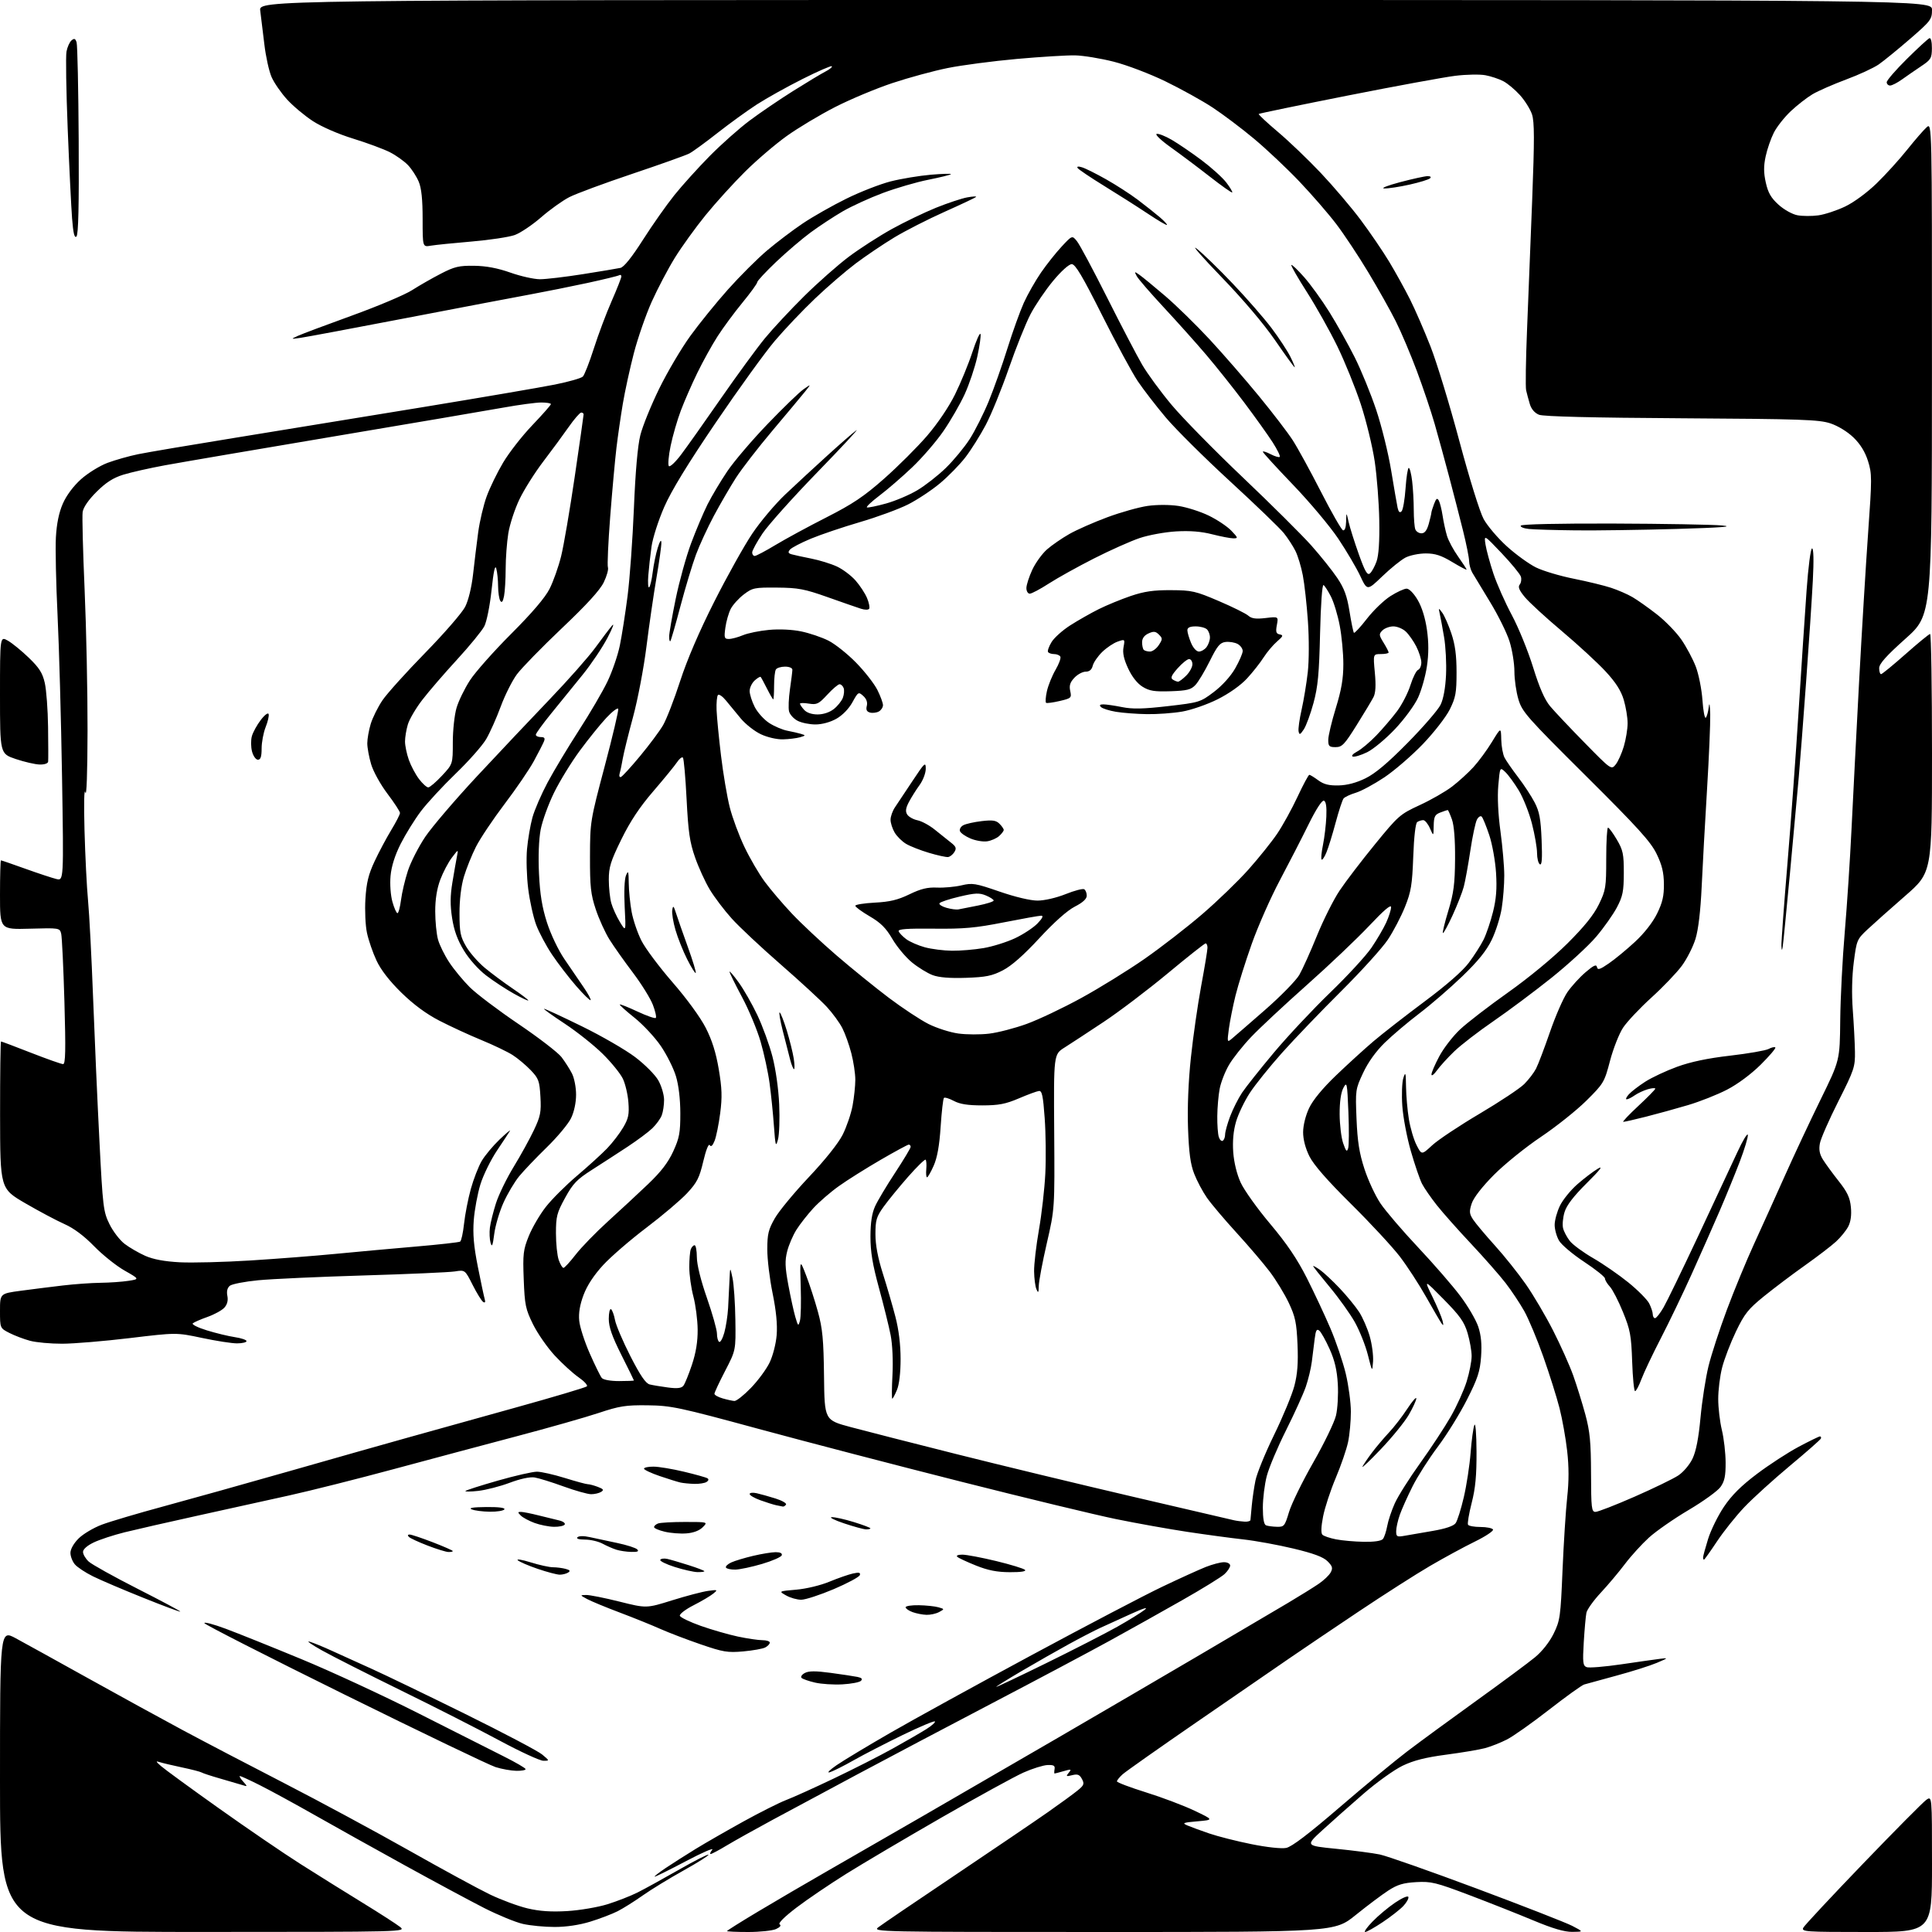 <?xml version="1.0" encoding="UTF-8" standalone="no"?>
<svg 
  version="1.1" 
  xmlns="http://www.w3.org/2000/svg" 
  xmlns:xlink="http://www.w3.org/1999/xlink" 
  xmlns:svg="http://www.w3.org/2000/svg"
  xmlns:rdf="http://www.w3.org/1999/02/22-rdf-syntax-ns#"
  xmlns:cc="http://creativecommons.org/ns#"
  xmlns:dc="http://purl.org/dc/elements/1.1/"
  viewBox="0 0 768 768"
  width="768"
  height="768"
>
<style>svg {background-color: white; }</style>"
<path stroke="none" fill="black" fill-rule="evenodd" d="M80.75,767.98C0.00,768.00 0.00,768.00 0.00,707.93C0.00,647.87 0.00,647.87 6.25,651.23C9.69,653.09 22.62,660.23 35.00,667.12C47.38,674.00 64.25,683.26 72.50,687.68C80.75,692.11 98.97,701.63 113.00,708.85C127.03,716.07 149.30,728.08 162.50,735.54C175.70,743.00 190.19,750.88 194.69,753.05C199.20,755.22 205.95,757.72 209.69,758.61C214.54,759.75 219.10,760.06 225.50,759.68C230.45,759.38 237.65,758.16 241.50,756.96C245.35,755.76 250.75,753.64 253.50,752.26C256.25,750.88 263.59,746.84 269.82,743.28C276.04,739.71 281.35,737.02 281.61,737.28C281.88,737.55 277.46,740.34 271.80,743.50C266.13,746.65 258.80,751.14 255.50,753.47C252.20,755.81 247.70,758.63 245.50,759.75C243.30,760.86 238.42,762.73 234.64,763.89C230.32,765.22 225.09,766.00 220.47,766.00C216.45,766.00 210.76,765.45 207.83,764.78C204.90,764.11 198.00,761.27 192.50,758.48C187.00,755.68 172.82,748.06 161.00,741.55C149.18,735.03 132.97,726.00 125.00,721.47C117.03,716.95 107.25,711.62 103.27,709.63C99.30,707.63 95.74,706.00 95.37,706.00C95.00,706.00 95.55,706.96 96.60,708.13C98.49,710.25 98.48,710.26 96.15,709.53C94.85,709.13 90.93,707.98 87.43,706.98C83.93,705.98 80.65,704.90 80.15,704.59C79.64,704.28 76.13,703.37 72.36,702.58C68.59,701.78 64.60,700.84 63.50,700.48C61.82,699.94 61.89,700.18 64.00,702.04C65.38,703.26 75.69,710.79 86.92,718.77C98.15,726.76 112.78,736.75 119.42,740.96C126.06,745.18 137.12,752.08 144.00,756.30C150.88,760.52 157.62,764.87 159.00,765.96C161.50,767.96 161.50,767.96 80.75,767.98zM297.45,768.00C292.80,768.00 289.00,767.83 289.00,767.63C289.00,767.42 294.51,763.96 301.25,759.93C307.99,755.89 320.25,748.72 328.50,743.99C336.75,739.25 354.07,729.28 367.00,721.82C379.93,714.36 404.00,700.41 420.50,690.82C437.00,681.23 462.43,666.37 477.00,657.81C491.57,649.25 507.32,639.97 512.00,637.18C516.67,634.40 522.16,630.99 524.18,629.61C526.21,628.24 528.37,626.18 528.97,625.05C529.89,623.34 529.67,622.58 527.71,620.62C526.02,618.93 522.19,617.50 514.16,615.58C508.00,614.11 499.04,612.47 494.23,611.94C489.43,611.41 479.43,610.06 472.00,608.94C464.57,607.82 451.83,605.54 443.67,603.87C435.51,602.20 407.84,595.52 382.17,589.02C356.50,582.53 320.20,573.07 301.50,567.99C269.90,559.40 266.80,558.75 257.50,558.63C248.73,558.52 246.32,558.90 237.95,561.68C232.70,563.43 218.08,567.59 205.45,570.92C192.83,574.26 170.80,580.14 156.50,584.00C142.20,587.86 123.53,592.56 115.00,594.45C106.47,596.34 90.05,599.96 78.50,602.51C66.95,605.05 53.90,608.03 49.50,609.12C45.10,610.22 39.59,612.03 37.25,613.15C34.66,614.39 33.00,615.86 33.00,616.91C33.00,617.87 34.01,619.59 35.25,620.74C36.49,621.89 45.26,626.77 54.74,631.59C64.22,636.41 71.85,640.48 71.69,640.65C71.52,640.81 64.87,638.33 56.91,635.13C48.94,631.94 39.97,628.11 36.96,626.62C33.96,625.14 30.71,622.99 29.75,621.85C28.79,620.71 28.00,618.66 28.00,617.29C28.00,615.81 29.32,613.48 31.25,611.56C33.04,609.78 37.20,607.31 40.50,606.07C43.80,604.83 54.83,601.56 65.00,598.81C75.17,596.06 97.67,589.76 115.00,584.82C132.32,579.87 153.47,573.88 162.00,571.50C170.53,569.12 189.88,563.73 205.00,559.52C220.12,555.32 232.85,551.53 233.29,551.10C233.72,550.67 232.24,549.05 229.99,547.49C227.74,545.93 223.48,542.04 220.52,538.85C217.57,535.66 213.68,530.06 211.88,526.42C208.92,520.40 208.58,518.75 208.19,508.59C207.80,498.46 208.00,496.81 210.20,491.35C211.55,488.02 214.58,482.82 216.95,479.79C219.32,476.75 224.92,471.17 229.38,467.38C233.84,463.60 239.22,458.70 241.34,456.50C243.46,454.30 246.32,450.57 247.71,448.21C249.83,444.62 250.16,443.00 249.80,438.21C249.57,435.07 248.57,430.83 247.59,428.79C246.61,426.75 243.01,422.31 239.57,418.92C236.14,415.53 229.32,410.11 224.42,406.88C219.51,403.65 215.85,401.01 216.28,401.01C216.71,401.00 223.46,404.13 231.28,407.96C239.10,411.79 248.64,417.30 252.48,420.21C256.38,423.17 260.45,427.26 261.71,429.50C262.95,431.70 263.97,435.16 263.98,437.18C263.99,439.21 263.58,441.98 263.06,443.34C262.55,444.69 260.86,447.02 259.31,448.51C257.77,450.00 253.33,453.30 249.45,455.86C245.58,458.41 239.23,462.52 235.35,465.00C229.31,468.85 227.77,470.46 224.65,476.14C221.37,482.11 221.00,483.54 221.00,490.24C221.00,494.35 221.49,499.12 222.10,500.85C222.70,502.58 223.55,504.00 223.98,504.00C224.41,504.00 226.58,501.64 228.82,498.75C231.05,495.86 236.84,489.90 241.69,485.50C246.53,481.11 253.71,474.44 257.64,470.69C262.76,465.80 265.59,462.12 267.62,457.69C270.07,452.34 270.45,450.28 270.44,442.50C270.43,436.88 269.77,431.35 268.69,427.79C267.74,424.65 265.04,419.25 262.68,415.79C260.32,412.33 255.61,407.28 252.21,404.56C248.82,401.85 246.19,399.48 246.37,399.30C246.55,399.11 249.72,400.38 253.40,402.10C257.08,403.82 260.37,404.97 260.69,404.64C261.02,404.31 260.50,401.97 259.53,399.44C258.56,396.90 254.99,391.15 251.60,386.66C248.20,382.17 244.02,376.25 242.29,373.50C240.57,370.75 238.11,365.35 236.83,361.50C234.83,355.48 234.50,352.54 234.53,340.50C234.57,326.68 234.64,326.22 240.35,304.69C243.53,292.70 245.96,282.39 245.76,281.79C245.56,281.19 243.44,282.78 241.05,285.33C238.66,287.88 233.92,293.75 230.52,298.36C227.11,302.98 222.49,310.52 220.23,315.13C217.97,319.73 215.59,326.33 214.92,329.79C214.19,333.64 213.93,340.42 214.26,347.29C214.65,355.54 215.49,360.67 217.43,366.72C218.92,371.36 221.93,377.69 224.34,381.22C226.69,384.68 230.10,389.66 231.91,392.31C233.73,394.95 235.02,397.32 234.77,397.57C234.52,397.81 231.92,395.27 229.00,391.91C226.08,388.55 221.78,382.95 219.44,379.46C217.10,375.98 214.27,370.65 213.13,367.62C212.00,364.59 210.57,358.15 209.97,353.31C209.36,348.46 209.15,341.35 209.50,337.50C209.85,333.65 210.81,328.02 211.64,325.00C212.47,321.98 215.20,315.68 217.70,311.00C220.21,306.32 225.80,297.01 230.14,290.30C234.48,283.60 239.58,274.87 241.48,270.91C243.38,266.94 245.59,260.51 246.39,256.60C247.20,252.70 248.57,243.88 249.46,237.00C250.34,230.12 251.48,214.38 251.99,202.00C252.58,187.53 253.49,177.18 254.54,173.00C255.43,169.43 258.81,161.10 262.04,154.50C265.28,147.90 270.84,138.47 274.40,133.56C277.96,128.64 284.71,120.31 289.40,115.05C294.09,109.80 301.05,102.85 304.86,99.62C308.67,96.39 315.09,91.52 319.14,88.80C323.19,86.08 331.00,81.65 336.50,78.95C342.00,76.24 349.91,73.16 354.08,72.10C358.26,71.04 365.46,69.85 370.08,69.45C374.71,69.06 378.27,68.97 378.00,69.25C377.73,69.53 373.68,70.52 369.00,71.46C364.32,72.39 356.23,74.75 351.00,76.70C345.77,78.65 338.57,81.94 334.99,84.02C331.41,86.10 325.69,89.87 322.27,92.38C318.84,94.90 312.66,100.18 308.52,104.11C304.39,108.04 301.00,111.68 301.00,112.21C301.00,112.74 298.35,116.39 295.11,120.33C291.87,124.28 287.42,130.30 285.23,133.72C283.03,137.14 279.42,143.67 277.20,148.22C274.98,152.77 272.02,159.55 270.62,163.27C269.22,166.99 267.40,173.29 266.58,177.26C265.76,181.23 265.45,184.85 265.89,185.29C266.33,185.73 268.49,183.71 270.69,180.79C272.90,177.88 280.01,167.85 286.49,158.50C292.98,149.15 300.88,138.35 304.04,134.50C307.20,130.65 314.25,123.09 319.70,117.70C325.15,112.32 333.15,105.26 337.48,102.01C341.81,98.77 349.47,93.84 354.50,91.05C359.53,88.27 367.44,84.46 372.08,82.58C376.73,80.71 382.32,78.85 384.51,78.46C386.71,78.06 388.27,77.98 388.00,78.28C387.73,78.59 382.08,81.25 375.46,84.21C368.84,87.17 359.84,91.76 355.46,94.41C351.08,97.06 344.22,101.69 340.21,104.70C336.21,107.71 328.92,113.98 324.03,118.64C319.13,123.30 311.94,130.86 308.05,135.45C304.15,140.03 293.60,154.63 284.59,167.90C273.46,184.28 266.87,195.06 264.04,201.54C261.74,206.78 259.47,213.86 258.99,217.28C258.51,220.70 257.93,225.85 257.71,228.72C257.48,231.59 257.63,233.73 258.03,233.48C258.44,233.23 259.08,230.52 259.46,227.46C259.84,224.40 260.75,220.01 261.48,217.70C262.30,215.08 262.84,214.31 262.90,215.65C262.96,216.83 262.08,223.13 260.96,229.65C259.84,236.17 258.05,248.47 256.98,257.00C255.91,265.55 253.52,278.11 251.65,285.00C249.78,291.88 247.95,299.30 247.57,301.50C247.20,303.70 246.65,306.34 246.34,307.37C246.03,308.43 246.24,309.08 246.82,308.87C247.38,308.67 250.82,304.92 254.45,300.53C258.09,296.15 262.19,290.65 263.56,288.31C264.93,285.97 267.99,278.08 270.36,270.77C273.15,262.18 277.94,251.04 283.93,239.18C289.02,229.10 295.80,216.95 299.00,212.18C302.19,207.41 308.14,200.35 312.21,196.50C316.28,192.65 323.82,185.68 328.98,181.00C334.13,176.32 339.28,171.85 340.42,171.05C341.56,170.26 334.55,177.80 324.83,187.81C315.11,197.82 305.32,208.76 303.08,212.12C300.84,215.48 299.00,218.85 299.00,219.61C299.00,220.38 299.46,221.00 300.02,221.00C300.58,221.00 304.29,219.04 308.27,216.64C312.25,214.24 321.35,209.30 328.50,205.67C338.98,200.34 343.44,197.35 351.48,190.25C356.96,185.41 364.62,177.77 368.50,173.27C372.70,168.39 377.20,161.74 379.64,156.79C381.89,152.23 385.00,144.68 386.53,140.00C388.07,135.32 389.52,132.08 389.76,132.78C389.99,133.49 389.42,137.54 388.49,141.78C387.55,146.03 385.29,152.75 383.47,156.73C381.64,160.70 377.82,167.33 374.97,171.45C372.12,175.58 366.53,182.05 362.54,185.83C358.56,189.61 352.71,194.67 349.53,197.06C346.36,199.46 344.16,201.55 344.64,201.71C345.12,201.87 348.54,201.17 352.22,200.15C355.91,199.13 361.49,196.76 364.63,194.89C367.77,193.03 372.89,189.03 376.00,186.00C379.11,182.97 383.38,177.80 385.50,174.50C387.61,171.20 391.01,164.43 393.05,159.47C395.09,154.50 398.43,145.05 400.48,138.47C402.54,131.88 405.47,123.74 406.99,120.36C408.52,116.99 411.59,111.59 413.81,108.36C416.03,105.14 419.73,100.48 422.03,98.01C426.20,93.53 426.20,93.53 428.11,95.89C429.17,97.19 434.58,107.31 440.14,118.38C445.70,129.45 451.96,141.43 454.04,145.00C456.12,148.57 461.40,155.78 465.78,161.00C470.16,166.22 482.91,179.21 494.12,189.86C505.33,200.51 517.55,212.66 521.29,216.86C525.02,221.06 529.67,226.89 531.62,229.80C534.37,233.91 535.47,236.91 536.46,243.09C537.16,247.48 537.95,251.28 538.20,251.54C538.46,251.80 540.79,249.29 543.37,245.96C545.95,242.64 550.16,238.58 552.73,236.96C555.29,235.33 558.18,234.00 559.15,234.00C560.19,234.00 562.01,235.87 563.56,238.51C565.24,241.37 566.58,245.73 567.24,250.40C567.96,255.52 567.95,259.95 567.22,264.86C566.65,268.76 565.06,274.36 563.71,277.32C562.34,280.31 558.27,285.86 554.56,289.79C550.88,293.70 545.87,297.85 543.44,299.03C541.01,300.21 538.45,300.98 537.76,300.75C537.04,300.51 537.80,299.64 539.50,298.74C541.15,297.87 544.58,294.98 547.13,292.33C549.68,289.67 553.37,285.36 555.34,282.73C557.30,280.11 559.70,275.45 560.67,272.37C561.64,269.29 563.01,266.55 563.72,266.28C564.42,266.01 565.00,264.69 565.00,263.35C565.00,262.02 564.10,259.16 563.00,257.00C561.90,254.84 560.01,252.16 558.81,251.04C557.61,249.92 555.39,249.00 553.88,249.00C552.38,249.00 550.43,249.72 549.55,250.59C548.09,252.05 548.13,252.47 549.98,255.46C551.09,257.26 552.00,259.02 552.00,259.37C552.00,259.72 550.61,260.00 548.91,260.00C545.83,260.00 545.83,260.00 546.52,267.37C547.00,272.46 546.83,275.47 545.98,277.12C545.31,278.43 542.30,283.44 539.29,288.25C534.45,295.99 533.49,297.00 530.91,297.00C528.37,297.00 528.00,296.63 528.00,294.12C528.00,292.54 529.35,286.86 531.00,281.50C533.24,274.22 534.00,269.79 534.00,263.96C534.00,259.68 533.35,252.80 532.56,248.68C531.78,244.55 530.21,239.37 529.08,237.16C527.95,234.94 526.62,232.88 526.12,232.57C525.59,232.25 525.02,240.27 524.75,251.76C524.38,267.83 523.89,272.98 522.14,279.44C520.96,283.80 519.22,288.53 518.28,289.94C516.83,292.11 516.51,292.23 516.21,290.73C516.01,289.76 516.55,285.89 517.40,282.14C518.25,278.38 519.36,271.67 519.86,267.22C520.38,262.58 520.40,253.96 519.92,247.01C519.46,240.35 518.55,232.10 517.89,228.70C517.24,225.29 515.92,220.93 514.95,219.00C513.99,217.07 511.92,213.90 510.35,211.93C508.78,209.97 499.18,200.72 489.00,191.36C478.82,182.01 467.30,170.57 463.39,165.93C459.49,161.29 454.48,154.80 452.26,151.50C450.05,148.20 443.66,136.39 438.07,125.25C430.28,109.74 427.46,105.00 426.03,105.00C424.93,105.00 421.83,107.79 418.60,111.69C415.55,115.36 411.51,121.33 409.63,124.94C407.74,128.55 403.86,138.25 401.00,146.50C398.13,154.75 394.00,164.88 391.81,169.00C389.62,173.12 386.00,178.88 383.76,181.79C381.52,184.70 376.98,189.35 373.66,192.12C370.35,194.89 364.62,198.68 360.93,200.54C357.24,202.40 348.66,205.55 341.86,207.54C335.06,209.53 326.27,212.50 322.32,214.14C318.37,215.79 314.63,217.74 314.02,218.48C313.15,219.52 313.31,219.95 314.70,220.35C315.69,220.63 319.20,221.40 322.50,222.05C325.80,222.70 330.41,224.13 332.74,225.22C335.07,226.32 338.39,228.82 340.11,230.78C341.84,232.75 343.88,235.87 344.66,237.72C345.43,239.57 345.82,241.49 345.52,241.97C345.21,242.48 343.81,242.48 342.24,241.98C340.73,241.50 334.77,239.43 329.00,237.38C319.80,234.12 317.31,233.65 308.92,233.58C299.92,233.50 299.13,233.67 295.67,236.30C293.65,237.84 291.32,240.42 290.48,242.03C289.65,243.65 288.69,247.00 288.35,249.48C287.79,253.55 287.93,254.00 289.74,254.00C290.85,254.00 293.36,253.33 295.32,252.51C297.27,251.69 301.94,250.74 305.70,250.39C309.81,250.01 314.90,250.25 318.51,251.00C321.80,251.68 326.67,253.33 329.33,254.67C331.99,256.02 336.95,259.97 340.36,263.47C343.77,266.96 347.55,271.82 348.78,274.27C350.00,276.72 351.00,279.43 351.00,280.31C351.00,281.18 350.26,282.31 349.36,282.82C348.45,283.32 346.88,283.52 345.87,283.26C344.54,282.91 344.17,282.16 344.57,280.59C344.92,279.18 344.43,277.79 343.16,276.65C341.27,274.94 341.14,275.01 338.85,279.16C337.43,281.74 334.90,284.34 332.50,285.70C330.08,287.07 326.80,287.97 324.20,287.98C321.84,287.99 318.63,287.34 317.07,286.53C315.51,285.73 313.98,284.04 313.66,282.78C313.34,281.52 313.51,277.56 314.02,273.99C314.54,270.42 314.97,266.94 314.98,266.25C314.99,265.53 313.76,265.00 312.06,265.00C310.44,265.00 308.80,265.51 308.42,266.14C308.03,266.76 307.71,269.69 307.71,272.64C307.71,275.59 307.56,278.00 307.38,278.00C307.19,278.00 306.08,276.09 304.90,273.75C303.72,271.41 302.59,269.32 302.38,269.09C302.18,268.86 301.11,269.50 300.01,270.49C298.90,271.49 298.00,273.38 298.00,274.69C298.00,276.01 298.91,278.86 300.02,281.04C301.13,283.22 303.72,286.08 305.77,287.41C307.82,288.73 311.07,290.12 313.00,290.48C314.93,290.85 317.40,291.42 318.50,291.75C320.34,292.31 320.30,292.41 318.00,293.08C316.62,293.47 313.58,293.85 311.24,293.90C308.78,293.96 305.06,293.10 302.45,291.87C299.95,290.70 296.37,287.88 294.48,285.62C292.59,283.35 289.95,280.15 288.61,278.50C287.27,276.85 285.83,275.84 285.41,276.26C284.99,276.68 284.74,279.38 284.85,282.26C284.97,285.14 285.76,293.31 286.62,300.42C287.47,307.52 289.03,316.74 290.09,320.92C291.15,325.09 293.78,332.19 295.94,336.69C298.09,341.20 301.72,347.42 304.01,350.51C306.29,353.60 311.16,359.32 314.83,363.21C318.50,367.10 326.45,374.55 332.50,379.76C338.55,384.97 347.92,392.56 353.32,396.64C358.72,400.71 365.81,405.39 369.07,407.04C372.33,408.68 377.67,410.39 380.95,410.84C384.22,411.29 389.74,411.31 393.21,410.89C396.68,410.48 403.37,408.74 408.07,407.04C412.78,405.34 422.56,400.70 429.82,396.72C437.07,392.75 448.39,385.75 454.97,381.17C461.54,376.59 471.86,368.60 477.89,363.41C483.93,358.23 492.21,350.22 496.31,345.62C500.41,341.01 505.55,334.60 507.73,331.37C509.91,328.14 513.54,321.56 515.78,316.75C518.03,311.94 520.14,308.00 520.48,308.00C520.81,308.00 522.40,308.98 524.02,310.17C526.21,311.79 528.26,312.31 532.11,312.22C535.49,312.15 539.16,311.18 542.79,309.40C546.68,307.50 551.66,303.31 559.59,295.26C565.79,288.97 571.66,282.18 572.65,280.16C573.78,277.85 574.58,273.46 574.82,268.25C575.03,263.71 574.68,256.96 574.04,253.25C573.41,249.54 572.64,245.38 572.33,244.00C571.79,241.54 571.81,241.54 573.32,243.56C574.16,244.70 575.79,248.40 576.93,251.78C578.44,256.27 579.00,260.47 579.00,267.27C579.00,275.42 578.65,277.30 576.29,282.05C574.79,285.05 570.01,291.20 565.60,295.80C561.21,300.37 554.31,306.32 550.27,309.03C546.22,311.73 541.13,314.48 538.95,315.13C536.76,315.79 534.58,316.81 534.09,317.41C533.61,318.01 532.19,322.32 530.94,327.00C529.69,331.68 528.04,337.01 527.27,338.86C526.51,340.71 525.64,341.98 525.35,341.69C525.06,341.40 525.31,338.76 525.91,335.83C526.50,332.90 527.10,327.85 527.24,324.61C527.42,320.65 527.10,318.57 526.27,318.28C525.52,318.02 523.13,321.72 520.19,327.67C517.53,333.08 512.37,343.13 508.72,350.00C505.07,356.88 500.06,368.23 497.58,375.23C495.09,382.23 492.20,391.46 491.14,395.73C490.09,400.00 488.90,405.98 488.49,409.00C487.79,414.30 487.83,414.44 489.63,412.94C490.66,412.09 496.60,406.93 502.83,401.49C509.06,396.05 515.20,389.77 516.49,387.55C517.77,385.32 520.92,378.34 523.48,372.03C526.05,365.71 530.11,357.61 532.51,354.03C534.90,350.44 541.22,342.17 546.54,335.66C555.85,324.25 556.51,323.67 564.35,320.05C568.83,317.99 574.63,314.66 577.24,312.66C579.85,310.66 583.67,307.18 585.74,304.91C587.81,302.65 591.11,298.15 593.08,294.92C596.66,289.04 596.66,289.04 596.77,293.98C596.83,296.69 597.43,299.95 598.10,301.21C598.76,302.47 601.20,305.98 603.51,309.00C605.82,312.02 608.77,316.52 610.05,319.00C611.94,322.63 612.47,325.50 612.81,333.88C613.12,341.37 612.93,344.07 612.12,343.57C611.50,343.19 611.00,341.18 611.00,339.10C611.00,337.02 610.09,331.77 608.98,327.43C607.87,323.09 605.51,317.14 603.74,314.21C601.96,311.28 599.55,307.99 598.38,306.89C596.25,304.88 596.25,304.88 595.60,312.19C595.20,316.77 595.52,323.60 596.46,330.50C597.28,336.55 597.97,344.43 597.97,348.00C597.98,351.57 597.53,357.43 596.96,361.00C596.40,364.57 594.61,370.24 592.99,373.59C590.86,377.97 587.56,382.06 581.26,388.12C576.44,392.76 568.78,399.38 564.24,402.83C559.70,406.28 553.51,411.52 550.47,414.48C546.94,417.93 543.84,422.25 541.86,426.49C538.82,432.98 538.77,433.35 539.24,444.81C539.61,453.78 540.34,458.40 542.39,464.68C543.85,469.18 546.72,475.35 548.77,478.39C550.82,481.43 557.54,489.28 563.70,495.83C569.86,502.38 577.40,511.06 580.45,515.12C583.51,519.17 586.73,524.69 587.63,527.38C588.77,530.83 589.10,534.33 588.75,539.29C588.32,545.21 587.44,547.91 583.13,556.41C580.32,561.96 575.11,570.37 571.56,575.09C568.01,579.82 563.48,586.92 561.50,590.87C559.52,594.82 557.24,599.90 556.45,602.15C555.65,604.41 555.00,607.34 555.00,608.67C555.00,610.85 555.32,611.03 558.25,610.51C560.04,610.19 565.07,609.32 569.43,608.58C574.59,607.70 577.80,606.62 578.62,605.50C579.32,604.55 580.79,599.89 581.89,595.14C583.00,590.39 584.21,582.45 584.59,577.50C584.97,572.55 585.64,567.60 586.08,566.50C586.54,565.34 586.90,569.79 586.94,577.09C586.98,586.55 586.51,591.61 585.01,597.45C583.92,601.73 583.27,605.63 583.57,606.11C583.87,606.60 586.09,607.00 588.50,607.00C590.91,607.00 593.16,607.45 593.49,607.99C593.83,608.53 590.59,610.70 586.30,612.80C582.01,614.90 574.00,619.25 568.50,622.46C563.00,625.67 550.17,633.86 540.00,640.67C529.83,647.48 517.45,655.83 512.50,659.24C507.55,662.64 491.12,673.94 476.00,684.36C460.88,694.77 447.49,704.20 446.25,705.32C445.01,706.43 444.00,707.70 444.00,708.12C444.00,708.54 449.20,710.51 455.56,712.50C461.92,714.48 470.59,717.76 474.81,719.77C482.50,723.43 482.50,723.43 476.00,724.00C470.24,724.50 469.79,724.69 472.00,725.64C473.38,726.23 477.28,727.67 480.69,728.83C484.09,730.00 491.64,731.91 497.46,733.08C503.64,734.33 509.39,734.95 511.27,734.58C513.49,734.14 520.12,729.10 532.50,718.45C542.40,709.92 554.55,699.88 559.50,696.12C564.45,692.36 576.83,683.30 587.00,675.98C597.17,668.66 607.62,660.92 610.20,658.78C613.06,656.42 615.96,652.73 617.61,649.37C620.15,644.17 620.36,642.66 621.13,624.17C621.59,613.35 622.42,600.33 622.98,595.23C623.69,588.83 623.69,583.09 622.97,576.76C622.40,571.70 621.03,564.04 619.93,559.74C618.83,555.43 615.94,546.26 613.51,539.36C611.07,532.45 607.65,524.26 605.90,521.15C604.15,518.04 600.81,513.02 598.48,510.00C596.14,506.98 590.00,499.99 584.83,494.48C579.65,488.97 573.49,482.04 571.15,479.07C568.80,476.10 566.16,472.28 565.28,470.58C564.41,468.89 562.41,463.05 560.84,457.60C559.27,452.16 557.74,444.06 557.44,439.60C557.13,435.15 557.32,430.15 557.86,428.50C558.70,425.89 558.84,426.33 558.92,432.00C558.97,435.57 559.48,441.37 560.05,444.87C560.62,448.37 561.99,453.02 563.10,455.19C565.12,459.15 565.12,459.15 569.35,455.24C571.68,453.09 580.16,447.45 588.18,442.71C596.20,437.96 604.19,432.66 605.91,430.93C607.64,429.20 609.75,426.45 610.59,424.82C611.44,423.19 613.92,416.64 616.12,410.28C618.31,403.91 621.43,396.78 623.04,394.44C624.65,392.10 627.89,388.53 630.24,386.52C633.50,383.72 634.58,383.23 634.82,384.43C635.08,385.70 635.99,385.42 639.55,382.96C641.98,381.30 646.65,377.44 649.94,374.39C653.62,370.99 657.00,366.66 658.71,363.18C660.88,358.75 661.48,356.15 661.43,351.38C661.38,346.77 660.65,343.79 658.50,339.38C656.15,334.57 651.05,328.94 630.41,308.42C606.89,285.04 605.07,282.97 603.59,277.99C602.71,275.04 602.00,270.06 602.00,266.91C602.00,263.76 601.14,258.41 600.08,255.02C599.03,251.64 595.54,244.57 592.33,239.32C589.13,234.07 585.94,228.81 585.26,227.64C584.59,226.46 584.01,224.38 583.99,223.00C583.97,221.62 582.89,216.22 581.59,211.00C580.29,205.78 577.80,196.10 576.05,189.50C574.31,182.90 571.72,173.45 570.30,168.50C568.88,163.55 565.70,154.10 563.23,147.50C560.76,140.90 557.00,132.01 554.86,127.75C552.73,123.49 547.80,114.71 543.91,108.25C540.03,101.79 534.29,93.14 531.17,89.04C528.05,84.94 521.45,77.33 516.50,72.13C511.55,66.93 503.45,59.29 498.50,55.16C493.55,51.02 486.12,45.43 482.00,42.72C477.88,40.01 469.46,35.35 463.29,32.35C457.03,29.31 447.94,25.85 442.69,24.52C437.52,23.21 430.64,22.08 427.39,22.01C424.15,21.94 413.71,22.58 404.19,23.43C394.67,24.29 382.30,25.91 376.69,27.05C371.09,28.18 361.20,30.87 354.71,33.03C348.23,35.19 337.98,39.48 331.94,42.57C325.90,45.66 317.27,50.83 312.77,54.05C308.26,57.27 300.81,63.64 296.21,68.20C291.60,72.77 284.54,80.55 280.51,85.50C276.49,90.45 270.97,98.10 268.25,102.50C265.53,106.90 261.40,114.76 259.06,119.96C256.73,125.16 253.53,134.38 251.95,140.46C250.38,146.53 248.41,155.55 247.58,160.50C246.75,165.45 245.61,173.32 245.05,178.00C244.49,182.68 243.37,194.97 242.57,205.31C241.77,215.66 241.36,224.77 241.66,225.54C241.95,226.32 241.21,229.00 240.00,231.49C238.52,234.57 233.14,240.46 223.32,249.76C215.36,257.32 207.32,265.56 205.45,268.09C203.59,270.61 200.70,276.38 199.03,280.91C197.36,285.45 194.76,291.25 193.26,293.82C191.76,296.38 186.32,302.54 181.18,307.49C176.04,312.45 169.79,319.20 167.30,322.50C164.81,325.80 161.20,331.63 159.27,335.45C156.97,340.03 155.60,344.36 155.25,348.18C154.95,351.49 155.27,355.88 155.99,358.48C156.69,360.96 157.59,363.00 158.00,363.00C158.41,363.00 159.04,360.64 159.41,357.75C159.77,354.86 161.00,349.65 162.14,346.17C163.28,342.69 166.38,336.62 169.03,332.67C171.68,328.73 180.97,317.86 189.67,308.52C198.38,299.18 211.41,285.38 218.63,277.85C225.85,270.32 233.95,261.15 236.63,257.48C239.31,253.80 242.32,249.83 243.33,248.65C244.33,247.47 243.51,249.66 241.49,253.52C239.48,257.38 235.05,263.97 231.66,268.16C228.27,272.35 222.69,279.23 219.25,283.45C215.81,287.67 213.00,291.54 213.00,292.06C213.00,292.58 213.89,293.00 214.97,293.00C216.45,293.00 216.76,293.43 216.22,294.75C215.82,295.71 214.03,299.21 212.23,302.53C210.43,305.84 205.19,313.53 200.58,319.60C195.98,325.68 190.85,333.34 189.19,336.63C187.53,339.91 185.38,345.28 184.40,348.55C183.30,352.27 182.64,357.74 182.66,363.13C182.67,370.64 183.02,372.35 185.31,376.27C186.76,378.75 190.10,382.56 192.73,384.74C195.35,386.92 200.31,390.61 203.75,392.94C207.19,395.27 210.00,397.40 210.00,397.68C210.00,397.96 207.41,396.75 204.25,394.98C201.09,393.22 196.14,389.97 193.25,387.76C190.19,385.42 186.49,381.28 184.40,377.83C181.85,373.65 180.48,369.86 179.72,364.95C178.92,359.79 178.95,356.12 179.84,350.74C180.50,346.76 181.31,342.15 181.63,340.50C182.23,337.50 182.23,337.50 179.61,340.95C178.17,342.84 176.10,346.80 175.00,349.73C173.68,353.27 173.00,357.51 173.01,362.29C173.01,366.25 173.51,371.30 174.12,373.50C174.73,375.70 176.75,379.79 178.61,382.59C180.46,385.39 184.12,389.82 186.74,392.43C189.36,395.04 198.08,401.63 206.12,407.07C214.16,412.51 221.86,418.44 223.22,420.23C224.59,422.03 226.45,424.94 227.35,426.70C228.27,428.47 229.00,432.23 229.00,435.13C229.00,438.33 228.22,441.98 227.00,444.50C225.90,446.78 221.56,451.98 217.36,456.07C213.16,460.16 208.22,465.34 206.37,467.59C204.53,469.84 201.72,474.57 200.14,478.09C198.55,481.62 196.90,487.20 196.47,490.50C195.86,495.24 195.55,495.98 195.00,494.00C194.62,492.62 194.50,489.93 194.74,488.00C194.98,486.07 196.07,481.72 197.15,478.32C198.23,474.92 201.41,468.39 204.20,463.82C207.00,459.24 210.62,452.67 212.25,449.21C214.86,443.70 215.17,442.07 214.83,435.99C214.47,429.68 214.12,428.71 210.97,425.41C209.06,423.42 205.83,420.71 203.79,419.40C201.74,418.09 196.12,415.39 191.29,413.41C186.45,411.42 178.96,407.96 174.64,405.73C169.39,403.01 164.37,399.30 159.54,394.58C154.80,389.93 151.40,385.55 149.66,381.82C148.20,378.70 146.50,373.77 145.88,370.86C145.25,367.95 144.98,361.88 145.26,357.33C145.66,350.90 146.46,347.61 148.90,342.40C150.62,338.72 153.60,333.13 155.51,329.98C157.43,326.82 159.00,323.76 159.00,323.17C159.00,322.59 156.77,319.16 154.04,315.55C151.28,311.91 148.39,306.69 147.54,303.82C146.69,300.97 146.00,297.22 146.00,295.48C146.00,293.74 146.61,290.28 147.36,287.79C148.11,285.30 150.22,281.06 152.03,278.38C153.85,275.70 161.51,267.20 169.04,259.50C176.57,251.80 183.71,243.57 184.91,241.21C186.22,238.62 187.47,233.46 188.06,228.21C188.59,223.42 189.51,215.94 190.09,211.58C190.68,207.23 192.18,200.84 193.44,197.38C194.69,193.92 197.64,187.85 200.00,183.89C202.35,179.93 207.58,173.23 211.64,168.99C215.69,164.75 219.00,160.99 219.00,160.64C219.00,160.29 217.28,160.00 215.17,160.00C213.07,160.00 206.30,160.91 200.14,162.02C193.97,163.13 163.63,168.29 132.71,173.49C101.80,178.69 71.55,183.86 65.50,184.97C59.45,186.09 52.02,187.76 49.00,188.70C44.98,189.95 42.13,191.78 38.39,195.50C35.16,198.71 33.13,201.67 32.85,203.55C32.61,205.18 32.97,219.11 33.64,234.51C34.31,249.90 34.83,275.10 34.80,290.50C34.76,307.34 34.41,317.11 33.92,315.00C33.45,313.00 33.31,319.43 33.59,330.00C33.87,340.18 34.50,352.77 35.00,358.00C35.50,363.23 36.40,380.55 37.00,396.50C37.60,412.45 38.73,438.07 39.52,453.43C40.87,479.85 41.08,481.65 43.50,486.58C44.90,489.45 47.62,493.00 49.54,494.46C51.46,495.93 55.16,498.07 57.75,499.22C60.96,500.63 65.37,501.45 71.49,501.78C76.45,502.03 89.05,501.71 99.50,501.06C109.95,500.41 125.25,499.22 133.50,498.42C141.75,497.62 156.05,496.32 165.27,495.53C174.50,494.74 182.43,493.85 182.91,493.56C183.38,493.27 184.08,490.05 184.47,486.42C184.86,482.79 186.07,476.59 187.15,472.66C188.24,468.72 190.19,463.70 191.48,461.50C192.78,459.30 195.97,455.48 198.56,453.00C201.16,450.52 203.04,448.95 202.73,449.50C202.43,450.05 200.12,453.55 197.62,457.28C195.11,461.02 192.12,467.09 190.98,470.78C189.84,474.48 188.65,480.88 188.33,485.00C187.91,490.57 188.32,495.33 189.94,503.50C191.14,509.55 192.37,515.34 192.67,516.38C193.03,517.61 192.83,518.01 192.08,517.55C191.46,517.17 189.58,514.13 187.90,510.81C184.85,504.77 184.85,504.77 180.86,505.41C178.66,505.76 162.38,506.48 144.68,507.01C126.98,507.54 108.08,508.40 102.69,508.92C97.29,509.44 92.19,510.43 91.35,511.12C90.36,511.95 90.02,513.34 90.38,515.13C90.74,516.93 90.34,518.53 89.21,519.79C88.27,520.85 85.25,522.51 82.50,523.49C79.75,524.46 77.11,525.62 76.63,526.05C76.15,526.49 78.65,527.74 82.20,528.83C85.74,529.93 90.74,531.14 93.32,531.53C95.89,531.91 98.00,532.63 98.00,533.11C98.00,533.60 96.31,534.00 94.25,534.01C92.19,534.02 85.91,533.04 80.30,531.85C70.10,529.69 70.10,529.69 51.61,531.91C41.44,533.13 29.35,534.14 24.74,534.15C20.13,534.16 14.36,533.64 11.93,532.98C9.50,532.33 5.82,530.93 3.76,529.88C0.00,527.96 0.00,527.96 0.00,521.08C0.00,514.21 0.00,514.21 8.25,513.10C12.79,512.49 20.31,511.55 24.97,511.00C29.63,510.45 36.38,509.97 39.97,509.93C43.56,509.89 48.52,509.54 51.00,509.16C55.50,508.47 55.50,508.47 49.50,505.06C46.20,503.18 40.75,498.82 37.39,495.37C33.42,491.29 29.32,488.23 25.69,486.62C22.61,485.26 15.59,481.53 10.08,478.33C0.07,472.50 0.07,472.50 0.03,443.25C0.02,427.16 0.19,414.00 0.41,414.00C0.64,414.00 6.01,416.02 12.34,418.50C18.67,420.97 24.40,423.00 25.08,423.00C26.04,423.00 26.16,417.57 25.61,398.25C25.22,384.64 24.64,372.45 24.32,371.17C23.75,368.87 23.59,368.84 11.87,369.17C-0.00,369.50 -0.00,369.50 -0.00,355.75C-0.00,348.19 0.17,342.00 0.38,342.00C0.59,342.00 4.98,343.51 10.13,345.36C15.28,347.21 20.81,349.03 22.41,349.42C25.33,350.12 25.33,350.12 24.66,308.81C24.29,286.09 23.49,257.19 22.88,244.59C22.27,232.00 21.97,218.05 22.22,213.59C22.52,208.16 23.42,203.77 24.97,200.22C26.39,196.96 29.15,193.26 32.18,190.52C34.89,188.10 39.63,185.16 42.72,184.00C45.81,182.85 51.30,181.29 54.92,180.55C58.54,179.81 75.90,176.87 93.50,174.02C111.10,171.17 144.62,165.70 168.00,161.86C191.38,158.02 215.00,153.98 220.50,152.88C226.00,151.78 231.03,150.35 231.69,149.69C232.34,149.04 234.31,144.01 236.06,138.52C237.81,133.04 240.99,124.58 243.12,119.73C245.25,114.88 247.00,110.45 247.00,109.90C247.00,109.34 246.62,109.12 246.16,109.40C245.69,109.69 240.00,111.07 233.52,112.48C227.03,113.88 216.94,115.90 211.11,116.98C205.27,118.05 183.18,122.26 162.00,126.33C140.82,130.40 121.70,133.98 119.50,134.29C115.50,134.85 115.50,134.85 118.50,133.47C120.15,132.72 129.82,129.09 140.00,125.41C150.18,121.72 160.86,117.21 163.74,115.38C166.61,113.54 171.79,110.58 175.24,108.80C180.65,106.00 182.45,105.57 188.50,105.65C193.29,105.72 197.84,106.58 202.93,108.38C207.01,109.82 212.29,111.00 214.65,111.00C217.02,111.00 224.70,110.09 231.73,108.98C238.75,107.87 245.46,106.75 246.64,106.49C248.02,106.19 251.17,102.26 255.60,95.30C259.36,89.40 264.99,81.41 268.10,77.54C271.21,73.67 277.53,66.67 282.14,62.00C286.76,57.33 293.90,50.98 298.02,47.91C302.13,44.83 309.92,39.54 315.31,36.15C320.71,32.76 326.49,29.28 328.16,28.42C329.82,27.56 330.95,26.62 330.66,26.33C330.38,26.04 325.10,28.34 318.94,31.44C312.78,34.54 304.64,39.08 300.85,41.53C297.06,43.98 290.04,49.07 285.23,52.84C280.43,56.62 275.39,60.29 274.02,61.01C272.66,61.73 262.47,65.36 251.37,69.09C240.26,72.82 229.00,76.99 226.34,78.35C223.68,79.71 218.62,83.32 215.11,86.38C211.59,89.44 206.87,92.61 204.61,93.43C202.35,94.24 194.65,95.40 187.50,96.01C180.35,96.61 173.04,97.36 171.25,97.66C168.00,98.23 168.00,98.23 168.00,87.08C168.00,79.27 167.54,74.82 166.45,72.22C165.59,70.17 163.68,67.22 162.20,65.66C160.71,64.09 157.47,61.78 155.00,60.52C152.53,59.26 145.96,56.83 140.42,55.12C134.55,53.32 127.87,50.41 124.42,48.17C121.16,46.06 116.55,42.20 114.16,39.59C111.77,36.98 108.99,32.97 107.97,30.66C106.95,28.36 105.64,22.43 105.07,17.49C104.49,12.54 103.76,6.59 103.45,4.25C102.88,0.00 102.88,0.00 435.44,0.00C768.00,0.00 768.00,0.00 768.00,3.95C768.00,7.68 767.50,8.34 759.25,15.48C754.44,19.64 748.86,24.19 746.85,25.59C744.85,26.99 739.01,29.69 733.89,31.59C728.77,33.50 722.77,36.13 720.54,37.44C718.32,38.76 714.43,41.78 711.89,44.17C709.36,46.55 706.32,50.40 705.14,52.72C703.96,55.04 702.49,59.28 701.88,62.14C701.04,66.04 701.06,68.67 701.94,72.61C702.84,76.65 704.02,78.69 707.00,81.38C709.18,83.35 712.48,85.19 714.52,85.57C716.52,85.94 720.24,85.96 722.80,85.61C725.36,85.26 730.16,83.68 733.48,82.09C737.00,80.40 742.21,76.56 746.03,72.85C749.62,69.36 755.07,63.35 758.14,59.50C761.22,55.65 764.69,51.64 765.87,50.60C768.00,48.69 768.00,48.69 767.98,146.60C767.96,244.50 767.96,244.50 757.48,253.87C749.74,260.79 747.00,263.87 747.00,265.62C747.00,266.93 747.34,267.99 747.75,267.99C748.16,267.98 752.55,264.38 757.50,260.00C762.45,255.62 766.84,252.02 767.25,252.01C767.66,252.01 768.00,273.34 768.00,299.42C768.00,346.84 768.00,346.84 757.29,356.17C751.40,361.30 744.67,367.30 742.32,369.50C738.19,373.38 738.02,373.78 736.91,382.47C736.18,388.10 736.03,395.17 736.51,401.47C736.92,406.99 737.31,414.43 737.37,418.00C737.46,424.12 737.08,425.28 730.78,437.77C727.10,445.06 723.79,452.59 723.44,454.49C722.97,456.99 723.30,458.78 724.64,460.94C725.66,462.58 728.48,466.44 730.90,469.50C734.36,473.88 735.40,476.10 735.76,479.87C736.06,483.03 735.70,485.67 734.70,487.58C733.86,489.19 731.67,491.88 729.84,493.56C728.00,495.25 722.45,499.50 717.50,503.01C712.55,506.51 705.24,512.03 701.25,515.26C694.94,520.37 693.48,522.20 690.06,529.32C687.90,533.82 685.43,540.26 684.57,543.64C683.70,547.02 683.01,552.65 683.02,556.14C683.02,559.64 683.68,565.20 684.48,568.50C685.28,571.80 685.94,577.58 685.96,581.35C685.99,586.69 685.55,588.82 683.94,591.08C682.81,592.67 677.12,596.78 671.29,600.23C665.45,603.68 658.35,608.62 655.49,611.21C652.64,613.81 648.34,618.53 645.94,621.71C643.54,624.90 639.22,630.03 636.34,633.12C633.46,636.21 630.88,639.81 630.62,641.12C630.35,642.43 629.88,647.68 629.57,652.78C629.09,660.91 629.23,662.15 630.72,662.72C631.65,663.08 637.83,662.57 644.46,661.60C651.08,660.62 658.08,659.63 660.00,659.39C663.27,658.98 663.18,659.09 658.57,661.03C655.87,662.17 648.67,664.45 642.57,666.09C636.48,667.73 630.71,669.32 629.74,669.61C628.77,669.90 622.47,674.43 615.74,679.67C609.01,684.92 601.47,690.24 598.98,691.50C596.50,692.76 592.61,694.30 590.33,694.91C588.06,695.52 581.11,696.69 574.89,697.51C566.70,698.59 561.92,699.80 557.54,701.91C554.22,703.51 547.24,708.51 542.03,713.03C536.81,717.55 529.48,724.05 525.73,727.48C518.90,733.71 518.90,733.71 531.20,734.93C537.97,735.60 545.75,736.62 548.50,737.19C551.25,737.76 568.58,743.85 587.00,750.73C605.42,757.61 622.52,764.29 625.00,765.57C629.50,767.91 629.50,767.91 625.00,767.95C621.85,767.98 617.21,766.61 609.50,763.39C603.45,760.86 591.98,756.32 584.00,753.30C570.82,748.31 568.91,747.84 562.99,748.17C557.84,748.46 555.51,749.16 551.87,751.52C549.34,753.16 543.51,757.54 538.91,761.25C530.55,768.00 530.55,768.00 438.64,768.00C348.88,768.00 346.79,767.96 349.12,766.14C350.43,765.12 364.10,755.83 379.50,745.50C394.90,735.16 411.55,723.87 416.50,720.40C421.45,716.93 426.80,713.03 428.38,711.73C430.91,709.67 431.12,709.10 430.09,707.18C429.16,705.42 428.37,705.12 426.21,705.66C423.80,706.26 423.65,706.15 424.83,704.71C426.04,703.25 425.85,703.18 422.84,704.05C421.01,704.57 419.38,705.00 419.21,705.00C419.05,705.00 419.04,704.21 419.21,703.25C419.44,701.87 418.84,701.53 416.39,701.63C414.67,701.71 410.40,703.04 406.89,704.60C403.37,706.16 388.80,714.16 374.50,722.37C360.20,730.59 343.10,740.69 336.50,744.81C329.90,748.93 320.96,754.99 316.64,758.28C311.88,761.90 309.23,764.53 309.92,764.95C310.64,765.39 310.10,766.09 308.48,766.83C307.06,767.47 302.10,768.00 297.45,768.00zM542.68,768.00C542.08,768.00 543.37,766.15 545.55,763.90C547.72,761.64 551.75,758.26 554.50,756.39C557.29,754.49 559.65,753.46 559.85,754.06C560.05,754.66 559.15,756.27 557.86,757.65C556.56,759.04 552.86,761.93 549.64,764.08C546.41,766.24 543.28,768.00 542.68,768.00zM741.96,768.00C717.48,768.00 715.99,767.90 716.87,766.25C717.39,765.29 728.10,753.82 740.66,740.76C753.22,727.71 764.51,716.32 765.75,715.46C768.00,713.89 768.00,713.89 768.00,740.94C768.00,768.00 768.00,768.00 741.96,768.00zM260.27,746.00C259.86,746.00 261.77,744.49 264.51,742.64C267.26,740.80 272.65,737.36 276.50,735.00C280.35,732.64 288.90,727.73 295.50,724.08C302.10,720.44 309.72,716.61 312.43,715.57C315.15,714.54 323.70,710.68 331.43,706.99C339.17,703.30 349.73,697.94 354.90,695.06C360.07,692.19 366.07,688.72 368.24,687.35C370.41,685.98 371.94,684.61 371.63,684.30C371.33,683.99 365.55,686.43 358.79,689.71C352.03,692.99 343.27,697.51 339.32,699.75C335.37,701.99 331.09,704.13 329.82,704.50C328.54,704.87 329.76,703.62 332.53,701.71C335.29,699.81 344.97,693.98 354.03,688.76C363.09,683.54 388.27,669.69 410.00,657.99C431.73,646.28 455.12,634.03 462.00,630.76C468.88,627.48 476.65,623.95 479.29,622.90C481.92,621.86 485.18,621.00 486.54,621.00C487.92,621.00 489.00,621.58 489.00,622.33C489.00,623.05 487.99,624.59 486.75,625.74C485.51,626.89 477.98,631.54 470.00,636.07C462.02,640.61 448.98,647.91 441.00,652.29C433.02,656.67 412.10,667.79 394.50,677.00C376.90,686.21 352.82,698.92 341.00,705.24C329.18,711.56 313.88,719.77 307.00,723.48C300.12,727.19 291.97,731.75 288.87,733.61C285.77,735.48 282.90,737.00 282.50,737.00C282.09,737.00 282.37,736.24 283.13,735.30C283.88,734.37 279.22,736.39 272.76,739.80C266.30,743.21 260.68,746.00 260.27,746.00zM205.25,703.93C203.19,703.89 199.47,703.23 197.00,702.45C194.53,701.67 167.55,688.72 137.05,673.66C106.55,658.60 81.43,645.80 81.24,645.22C81.05,644.64 84.85,645.64 89.69,647.44C94.54,649.24 108.17,654.72 120.00,659.61C131.82,664.50 152.75,674.20 166.50,681.16C180.25,688.12 195.41,695.77 200.18,698.16C204.96,700.55 208.90,702.84 208.93,703.25C208.97,703.66 207.31,703.97 205.25,703.93zM216.00,699.93C214.62,699.93 206.75,696.30 198.50,691.86C190.25,687.42 172.70,678.49 159.50,672.03C146.30,665.56 132.12,658.38 128.00,656.07C123.88,653.76 121.62,652.19 123.00,652.57C124.38,652.96 128.43,654.61 132.00,656.25C135.57,657.88 142.78,661.15 148.00,663.50C153.22,665.86 169.88,673.90 185.00,681.36C200.12,688.83 213.85,696.06 215.50,697.43C218.50,699.93 218.50,699.93 216.00,699.93zM415.95,661.10C426.92,655.71 439.63,649.20 444.20,646.62C448.76,644.04 453.62,641.04 455.00,639.94C456.60,638.67 454.61,639.26 449.50,641.59C445.10,643.59 439.67,646.06 437.44,647.08C435.20,648.10 429.57,651.01 424.94,653.55C420.30,656.09 411.89,660.88 406.25,664.19C400.61,667.51 396.00,670.37 396.00,670.56C396.00,670.74 404.98,666.49 415.95,661.10zM334.84,669.56C331.35,669.75 326.48,669.44 324.00,668.86C321.52,668.29 319.11,667.45 318.64,667.00C318.17,666.55 318.75,665.67 319.92,665.04C321.51,664.19 324.16,664.18 330.28,665.00C334.80,665.61 339.58,666.34 340.89,666.61C342.57,666.96 342.97,667.43 342.24,668.16C341.66,668.74 338.33,669.37 334.84,669.56zM295.47,656.46C289.23,657.01 287.46,656.72 278.50,653.64C273.00,651.75 265.80,649.00 262.50,647.53C259.20,646.05 251.95,643.12 246.38,641.02C240.81,638.92 234.96,636.50 233.38,635.64C230.50,634.08 230.50,634.08 233.00,634.03C234.38,634.00 240.33,635.18 246.23,636.66C256.97,639.35 256.97,639.35 267.23,636.14C272.88,634.38 279.30,632.69 281.50,632.40C285.33,631.88 285.42,631.93 283.50,633.51C282.40,634.42 278.88,636.50 275.68,638.13C272.48,639.76 270.04,641.64 270.25,642.30C270.47,642.96 274.21,644.76 278.57,646.31C282.93,647.85 289.57,649.76 293.32,650.56C297.06,651.35 301.45,652.00 303.07,652.00C304.68,652.00 306.00,652.43 306.00,652.96C306.00,653.50 305.20,654.36 304.22,654.88C303.24,655.41 299.30,656.11 295.47,656.46zM368.32,641.92C366.77,641.88 364.26,641.39 362.75,640.84C361.24,640.29 360.00,639.42 360.00,638.92C360.00,638.41 362.36,638.04 365.25,638.10C368.14,638.15 371.62,638.52 373.00,638.91C375.50,639.62 375.50,639.62 373.32,640.81C372.11,641.47 369.86,641.96 368.32,641.92zM318.50,635.92C316.85,635.92 314.15,635.16 312.50,634.22C309.50,632.53 309.50,632.53 316.50,631.92C320.47,631.58 326.18,630.21 329.70,628.75C333.11,627.34 337.33,625.87 339.07,625.49C341.50,624.95 342.13,625.10 341.79,626.14C341.54,626.88 336.87,629.39 331.42,631.71C325.96,634.02 320.15,635.92 318.50,635.92zM222.50,625.96C221.40,625.95 217.44,624.91 213.71,623.63C209.98,622.36 206.43,620.83 205.82,620.22C205.22,619.62 207.53,620.00 210.95,621.06C214.38,622.13 218.38,623.01 219.84,623.01C221.30,623.02 223.55,623.31 224.83,623.65C226.58,624.12 226.83,624.49 225.83,625.12C225.10,625.59 223.60,625.96 222.50,625.96zM277.25,624.94C275.74,624.91 271.67,623.99 268.22,622.90C264.76,621.80 262.18,620.52 262.47,620.05C262.76,619.57 264.01,619.41 265.25,619.69C266.49,619.96 270.31,621.08 273.75,622.18C277.19,623.27 280.00,624.35 280.00,624.58C280.00,624.81 278.76,624.97 277.25,624.94zM401.45,624.97C396.35,624.95 392.77,624.25 388.00,622.34C384.43,620.91 381.07,619.35 380.55,618.87C379.99,618.36 380.81,618.00 382.55,618.00C384.17,618.00 390.22,619.15 395.99,620.54C401.76,621.94 406.92,623.52 407.44,624.04C408.05,624.65 405.87,624.99 401.45,624.97zM292.31,623.94C290.55,623.97 288.88,623.62 288.59,623.15C288.30,622.68 289.24,621.76 290.68,621.10C292.12,620.44 296.04,619.26 299.40,618.47C302.75,617.68 306.77,617.02 308.33,617.01C310.16,617.01 311.02,617.45 310.76,618.25C310.53,618.94 307.01,620.48 302.92,621.69C298.84,622.89 294.06,623.91 292.31,623.94zM677.35,620.00C677.16,620.00 677.00,619.60 677.00,619.11C677.00,618.61 677.88,615.35 678.97,611.84C680.05,608.34 682.88,602.56 685.27,599.00C688.37,594.38 692.13,590.64 698.42,585.90C703.26,582.25 710.72,577.40 714.98,575.13C719.25,572.86 723.06,571.00 723.45,571.00C723.85,571.00 724.02,571.38 723.83,571.84C723.65,572.31 718.10,577.19 711.50,582.69C704.90,588.20 696.76,595.58 693.42,599.10C690.07,602.62 685.17,608.76 682.52,612.75C679.87,616.74 677.55,620.00 677.35,620.00zM178.25,616.95C177.29,616.92 173.58,615.78 170.00,614.40C166.43,613.03 163.08,611.48 162.55,610.95C161.95,610.35 162.05,610.00 162.83,610.00C163.51,610.00 167.65,611.38 172.03,613.07C176.41,614.76 180.00,616.34 180.00,616.57C180.00,616.81 179.21,616.98 178.25,616.95zM250.95,616.91C249.05,616.87 246.38,616.47 245.00,616.03C243.62,615.59 241.15,614.51 239.50,613.62C237.85,612.74 234.72,612.01 232.55,612.01C230.11,612.00 228.96,611.65 229.55,611.08C230.12,610.52 232.09,610.50 234.50,611.04C236.70,611.53 241.58,612.57 245.35,613.36C249.11,614.15 252.69,615.29 253.30,615.90C254.10,616.70 253.47,616.98 250.95,616.91zM542.13,612.89C546.35,612.96 549.11,612.55 549.75,611.75C550.29,611.06 551.05,608.75 551.44,606.62C551.82,604.49 553.17,600.44 554.44,597.62C555.70,594.80 560.25,587.59 564.55,581.60C568.85,575.60 574.32,567.28 576.71,563.10C579.10,558.92 581.94,552.64 583.03,549.14C584.11,545.65 585.00,541.12 585.00,539.08C585.00,537.03 584.27,532.92 583.39,529.93C582.06,525.47 580.37,523.08 573.89,516.50C566.01,508.50 566.01,508.50 569.42,515.50C571.29,519.35 573.09,523.62 573.43,525.00C573.90,526.93 573.80,527.16 572.99,526.00C572.41,525.17 569.66,520.45 566.87,515.50C564.08,510.55 559.40,503.35 556.46,499.50C553.51,495.65 544.79,486.24 537.07,478.60C527.61,469.23 522.21,463.05 520.51,459.65C518.93,456.47 518.00,452.93 518.01,450.05C518.02,447.36 518.99,443.45 520.38,440.50C521.90,437.29 525.74,432.63 531.12,427.47C535.73,423.05 542.42,416.95 546.00,413.91C549.58,410.87 558.69,403.77 566.26,398.13C575.04,391.59 581.43,386.00 583.90,382.69C586.03,379.84 588.67,375.70 589.76,373.50C590.85,371.30 592.53,366.35 593.49,362.50C594.78,357.34 595.10,353.26 594.70,346.95C594.40,342.25 593.19,335.50 592.00,331.95C590.81,328.40 589.47,325.11 589.01,324.64C588.56,324.17 587.70,324.69 587.11,325.80C586.52,326.91 585.33,332.47 584.48,338.16C583.63,343.85 582.45,350.30 581.87,352.50C581.29,354.70 579.27,359.83 577.40,363.91C575.52,367.98 573.80,371.13 573.57,370.90C573.34,370.68 574.32,366.67 575.74,362.00C577.86,355.01 578.34,351.37 578.41,341.50C578.47,333.86 578.02,328.14 577.17,325.75C576.44,323.69 575.68,322.00 575.49,322.00C575.29,322.00 573.98,322.44 572.57,322.98C570.39,323.80 569.99,324.59 569.92,328.23C569.84,332.50 569.84,332.50 568.42,329.25C567.63,327.46 566.43,326.01 565.75,326.02C565.06,326.02 564.00,326.36 563.38,326.77C562.70,327.22 562.08,332.53 561.79,340.50C561.37,351.74 560.93,354.45 558.50,360.50C556.96,364.35 553.90,370.20 551.71,373.50C549.52,376.80 541.17,386.02 533.15,394.00C525.13,401.98 514.55,413.00 509.64,418.50C504.73,424.00 498.96,431.18 496.82,434.45C494.69,437.73 492.22,442.87 491.35,445.88C490.29,449.52 489.92,453.58 490.23,458.02C490.53,462.12 491.67,466.78 493.19,470.10C494.55,473.08 499.83,480.47 504.92,486.51C511.56,494.40 515.67,500.49 519.51,508.08C522.45,513.91 526.67,522.92 528.89,528.12C531.11,533.32 533.84,541.39 534.96,546.04C536.07,550.69 536.99,557.52 536.99,561.20C537.00,564.89 536.50,570.29 535.89,573.20C535.28,576.12 533.07,582.55 530.98,587.50C528.89,592.45 526.63,599.34 525.95,602.81C525.16,606.85 525.06,609.46 525.68,610.08C526.21,610.61 528.64,611.43 531.07,611.91C533.51,612.39 538.48,612.83 542.13,612.89zM272.86,609.55C270.46,609.74 266.59,609.44 264.25,608.88C261.91,608.33 260.00,607.51 260.00,607.05C260.00,606.59 260.71,605.94 261.58,605.61C262.45,605.27 267.28,605.00 272.30,605.00C281.44,605.00 281.44,605.00 279.33,607.11C278.00,608.45 275.63,609.34 272.86,609.55zM344.25,607.95C343.29,607.92 339.35,606.84 335.50,605.55C331.65,604.26 329.47,603.15 330.64,603.10C331.82,603.04 335.76,603.92 339.39,605.04C343.03,606.16 346.00,607.29 346.00,607.54C346.00,607.79 345.21,607.98 344.25,607.95zM220.19,606.93C218.16,606.89 214.70,606.20 212.50,605.40C210.30,604.59 207.84,603.27 207.04,602.47C205.75,601.18 205.75,601.00 207.08,601.00C207.90,601.00 211.04,601.62 214.04,602.38C217.04,603.13 220.76,604.05 222.29,604.40C223.83,604.76 224.81,605.50 224.48,606.03C224.15,606.56 222.22,606.97 220.19,606.93zM507.56,606.92C510.45,607.00 510.72,606.67 512.40,601.07C513.38,597.80 517.71,588.94 522.03,581.38C526.35,573.82 530.42,565.42 531.07,562.72C531.72,560.02 532.04,554.36 531.80,550.15C531.47,544.63 530.57,540.76 528.54,536.26C527.00,532.83 525.16,529.54 524.44,528.95C523.42,528.10 523.03,528.79 522.61,532.19C522.31,534.56 521.80,538.65 521.47,541.29C521.14,543.92 520.06,548.42 519.07,551.29C518.08,554.15 514.54,561.95 511.20,568.61C507.86,575.26 504.43,583.43 503.56,586.75C502.70,590.07 502.00,595.72 502.00,599.31C502.00,603.59 502.43,606.01 503.25,606.34C503.94,606.62 505.88,606.88 507.56,606.92zM494.75,604.88C495.99,604.95 497.03,604.66 497.07,604.25C497.11,603.84 497.35,601.25 497.60,598.50C497.85,595.75 498.51,591.25 499.07,588.50C499.62,585.75 502.95,577.60 506.47,570.39C509.99,563.18 513.62,554.40 514.54,550.89C515.76,546.21 516.10,541.79 515.78,534.41C515.41,525.80 514.90,523.39 512.31,517.91C510.64,514.39 507.24,508.80 504.74,505.50C502.24,502.20 496.29,495.23 491.51,490.00C486.73,484.77 481.44,478.52 479.75,476.09C478.07,473.67 475.80,469.40 474.71,466.59C473.22,462.78 472.61,458.24 472.26,448.50C471.97,440.30 472.39,429.92 473.40,420.40C474.28,412.09 476.12,399.27 477.49,391.90C478.86,384.53 479.99,377.71 479.99,376.75C480.00,375.79 479.66,375.01 479.25,375.01C478.84,375.02 472.06,380.38 464.20,386.92C456.33,393.45 444.86,402.15 438.70,406.24C432.54,410.34 425.55,414.91 423.18,416.41C418.85,419.13 418.85,419.13 419.06,449.81C419.27,480.50 419.27,480.50 416.14,494.13C414.41,501.62 412.97,509.27 412.93,511.13C412.87,513.92 412.71,514.16 412.00,512.50C411.53,511.40 411.11,508.19 411.07,505.37C411.03,502.55 411.90,495.12 412.99,488.87C414.09,482.62 415.23,472.55 415.53,466.50C415.83,460.45 415.72,450.55 415.28,444.50C414.65,435.61 414.21,433.53 413.00,433.68C412.18,433.77 408.57,435.10 405.00,436.63C399.72,438.88 397.00,439.40 390.50,439.41C384.73,439.41 381.57,438.92 379.16,437.63C377.32,436.65 375.55,436.12 375.23,436.44C374.90,436.76 374.32,441.91 373.92,447.89C373.43,455.38 372.57,460.18 371.16,463.37C370.03,465.92 368.84,468.00 368.51,468.00C368.18,468.00 368.05,466.54 368.21,464.75C368.37,462.96 368.25,461.27 367.94,461.00C367.64,460.73 364.49,463.80 360.94,467.84C357.40,471.87 353.04,477.21 351.25,479.70C348.40,483.67 348.00,484.99 348.00,490.60C348.00,494.89 348.96,500.00 350.94,506.24C352.56,511.33 354.81,519.07 355.94,523.44C357.27,528.54 358.00,534.54 358.00,540.22C358.00,545.68 357.45,550.39 356.55,552.53C355.75,554.44 354.92,556.00 354.69,556.00C354.46,556.00 354.50,551.74 354.77,546.52C355.06,540.97 354.76,534.45 354.05,530.77C353.37,527.32 351.29,518.88 349.41,512.01C346.83,502.56 346.01,497.57 346.02,491.51C346.04,485.92 346.60,482.29 347.87,479.50C348.87,477.30 352.46,471.29 355.85,466.14C359.23,460.99 362.00,456.38 362.00,455.89C362.00,455.40 361.66,455.00 361.25,455.00C360.83,455.00 355.77,457.74 350.00,461.09C344.22,464.45 336.79,469.12 333.49,471.48C330.18,473.83 325.60,477.79 323.32,480.27C321.04,482.75 318.02,486.59 316.62,488.81C315.21,491.04 313.54,494.92 312.91,497.45C311.97,501.16 312.06,503.71 313.37,510.77C314.26,515.57 315.51,521.30 316.15,523.50C317.25,527.24 317.36,527.34 317.99,525.00C318.36,523.62 318.50,517.55 318.30,511.50C317.94,500.50 317.94,500.50 320.45,507.00C321.83,510.57 323.95,517.10 325.15,521.50C326.97,528.12 327.39,532.52 327.56,547.00C327.76,564.50 327.76,564.50 338.13,567.28C343.83,568.81 362.68,573.62 380.00,577.98C397.32,582.34 428.82,589.95 450.00,594.89C471.18,599.83 489.40,604.07 490.50,604.32C491.60,604.57 493.51,604.82 494.75,604.88zM194.69,600.93C191.84,600.89 188.60,600.47 187.50,600.00C186.14,599.42 188.02,599.12 193.31,599.07C198.28,599.03 200.89,599.36 200.50,600.00C200.16,600.55 197.55,600.97 194.69,600.93zM634.24,601.00C635.20,601.00 642.17,598.29 649.74,594.97C657.31,591.65 665.13,587.85 667.13,586.53C669.17,585.18 671.66,582.24 672.81,579.82C674.21,576.88 675.23,571.66 675.98,563.50C676.59,556.90 678.02,547.72 679.15,543.10C680.28,538.48 683.58,528.36 686.48,520.60C689.38,512.85 694.23,501.10 697.26,494.50C700.28,487.90 705.78,475.75 709.46,467.50C713.14,459.25 719.58,445.52 723.76,437.00C731.36,421.50 731.36,421.50 731.52,405.50C731.61,396.70 732.42,380.95 733.32,370.50C734.21,360.05 735.43,341.60 736.01,329.50C736.60,317.40 737.95,291.07 739.02,271.00C740.10,250.93 741.72,224.19 742.62,211.59C744.16,190.08 744.16,188.35 742.56,183.27C741.41,179.63 739.52,176.56 736.81,173.93C734.43,171.62 730.65,169.31 727.63,168.30C723.10,166.80 716.15,166.56 668.50,166.27C633.01,166.06 613.57,165.58 611.79,164.87C610.08,164.19 608.74,162.64 608.14,160.65C607.62,158.92 606.95,156.44 606.66,155.15C606.37,153.86 606.53,143.06 607.02,131.15C607.50,119.24 608.42,95.94 609.07,79.37C609.99,55.56 609.97,48.45 609.00,45.49C608.32,43.43 606.16,39.97 604.20,37.80C602.25,35.64 599.27,33.15 597.58,32.27C595.88,31.38 592.70,30.32 590.50,29.91C588.30,29.49 582.90,29.59 578.50,30.13C574.10,30.67 554.81,34.21 535.62,38.01C516.44,41.81 500.58,45.09 500.37,45.30C500.16,45.51 503.57,48.70 507.95,52.40C512.34,56.10 520.02,63.45 525.03,68.75C530.04,74.05 537.19,82.46 540.91,87.44C544.64,92.42 549.72,99.89 552.22,104.03C554.71,108.17 558.43,114.89 560.48,118.96C562.53,123.04 566.22,131.52 568.68,137.81C571.14,144.10 576.29,160.98 580.12,175.32C584.11,190.23 588.24,203.51 589.77,206.33C591.25,209.03 595.39,213.91 598.98,217.16C602.56,220.41 607.79,224.19 610.58,225.57C613.38,226.95 620.13,228.96 625.58,230.05C631.04,231.14 637.72,232.76 640.43,233.66C643.14,234.55 646.97,236.21 648.93,237.36C650.89,238.50 655.25,241.58 658.62,244.21C661.99,246.83 666.38,251.36 668.38,254.26C670.38,257.17 672.96,262.01 674.11,265.02C675.26,268.04 676.45,274.01 676.75,278.30C677.05,282.60 677.65,285.75 678.08,285.30C678.51,284.86 679.04,282.93 679.27,281.00C679.51,278.92 679.74,280.14 679.84,284.00C679.92,287.57 679.35,301.07 678.56,314.00C677.77,326.93 676.82,344.25 676.44,352.50C675.99,362.15 675.12,369.53 673.99,373.20C673.03,376.34 670.59,381.16 668.57,383.90C666.55,386.65 661.11,392.34 656.48,396.54C651.85,400.75 646.78,406.13 645.21,408.50C643.64,410.87 641.31,416.79 640.02,421.65C637.77,430.23 637.48,430.71 630.60,437.54C626.69,441.41 618.55,447.90 612.50,451.96C606.45,456.02 598.07,462.79 593.88,467.00C589.17,471.75 585.80,476.08 585.04,478.37C583.99,481.57 584.06,482.45 585.58,484.79C586.56,486.28 590.44,490.91 594.21,495.08C597.99,499.25 603.54,506.21 606.56,510.54C609.58,514.87 614.46,523.16 617.41,528.96C620.36,534.76 623.94,542.76 625.37,546.75C626.79,550.74 628.96,557.72 630.19,562.25C632.02,569.04 632.42,573.20 632.46,585.75C632.50,599.56 632.66,601.00 634.24,601.00zM311.19,598.88C310.81,598.82 309.60,598.58 308.50,598.34C307.40,598.10 304.59,597.22 302.25,596.37C299.91,595.53 298.00,594.41 298.00,593.90C298.00,593.38 299.24,593.24 300.75,593.57C302.26,593.90 305.64,594.85 308.26,595.67C310.87,596.49 312.76,597.58 312.45,598.08C312.14,598.59 311.57,598.95 311.19,598.88zM235.00,593.97C233.62,593.97 228.68,592.58 224.00,590.88C219.32,589.18 214.15,587.57 212.49,587.31C210.65,587.02 206.79,587.85 202.60,589.43C198.82,590.85 193.20,592.30 190.11,592.65C187.02,592.99 184.74,593.01 185.04,592.68C185.34,592.35 191.17,590.49 198.00,588.54C204.83,586.59 211.79,585.01 213.46,585.02C215.13,585.02 220.10,586.15 224.50,587.51C228.90,588.88 233.03,590.00 233.68,590.00C234.34,590.00 236.12,590.48 237.65,591.06C239.88,591.90 240.14,592.30 238.97,593.04C238.16,593.55 236.38,593.97 235.00,593.97zM276.00,589.87C274.07,589.81 271.60,589.57 270.50,589.33C269.40,589.09 265.69,587.93 262.25,586.76C258.81,585.59 256.00,584.26 256.00,583.82C256.00,583.37 257.69,583.00 259.75,583.01C261.81,583.01 267.26,583.92 271.87,585.02C276.47,586.12 280.68,587.30 281.22,587.64C281.82,588.01 281.68,588.59 280.86,589.11C280.11,589.58 277.93,589.92 276.00,589.87zM548.97,576.00C544.52,580.67 541.20,583.83 541.60,583.00C542.01,582.17 543.69,579.70 545.34,577.50C546.99,575.30 550.03,571.70 552.09,569.50C554.16,567.30 557.45,563.04 559.42,560.02C561.39,557.01 563.00,555.16 563.00,555.90C563.00,556.65 561.66,559.56 560.03,562.38C558.40,565.20 553.42,571.33 548.97,576.00zM291.94,556.91C292.74,556.96 295.69,554.63 298.49,551.73C301.30,548.83 304.65,544.30 305.92,541.66C307.23,538.95 308.46,534.18 308.74,530.68C309.07,526.53 308.54,521.05 307.12,514.10C305.95,508.39 305.00,500.52 305.01,496.61C305.02,490.55 305.46,488.73 308.01,484.28C309.66,481.40 315.76,474.03 321.56,467.89C327.98,461.09 333.23,454.51 334.97,451.07C336.54,447.95 338.31,442.76 338.91,439.52C339.51,436.28 340.00,431.64 340.00,429.21C340.00,426.78 339.29,422.05 338.42,418.70C337.56,415.36 335.95,410.86 334.85,408.71C333.76,406.56 330.98,402.76 328.68,400.26C326.38,397.77 318.15,390.19 310.40,383.43C302.64,376.67 293.86,368.45 290.90,365.16C287.93,361.87 284.01,356.70 282.18,353.67C280.35,350.65 277.71,344.87 276.30,340.83C274.18,334.79 273.59,330.71 272.93,317.65C272.49,308.93 271.83,301.51 271.46,301.15C271.09,300.79 270.04,301.62 269.14,302.98C268.24,304.34 264.01,309.52 259.74,314.48C254.24,320.86 250.52,326.48 246.99,333.68C242.74,342.36 242.00,344.72 242.01,349.68C242.01,352.88 242.46,357.07 243.00,359.00C243.54,360.93 245.08,364.29 246.41,366.49C248.84,370.48 248.84,370.48 248.32,360.49C248.02,354.62 248.23,349.47 248.84,348.00C249.73,345.84 249.88,346.26 249.94,351.07C249.97,354.13 250.49,359.28 251.09,362.52C251.69,365.76 253.44,370.90 254.99,373.95C256.53,377.00 262.10,384.45 267.36,390.50C272.94,396.91 278.43,404.44 280.52,408.54C283.04,413.45 284.60,418.42 285.72,425.04C287.00,432.62 287.12,436.09 286.29,442.50C285.72,446.90 284.72,451.83 284.07,453.47C283.28,455.45 282.63,456.03 282.13,455.21C281.68,454.49 280.62,457.17 279.56,461.67C278.01,468.24 277.07,470.08 273.12,474.32C270.58,477.05 263.32,483.20 257.00,487.99C250.68,492.77 242.95,499.44 239.83,502.81C236.12,506.83 233.42,510.92 231.99,514.72C230.51,518.65 229.95,521.94 230.25,525.00C230.48,527.48 232.37,533.33 234.43,538.00C236.49,542.67 238.64,547.06 239.21,547.75C239.82,548.49 242.64,549.00 246.12,549.00C249.36,549.00 252.00,548.89 251.99,548.75C251.99,548.61 249.74,544.03 246.99,538.57C243.28,531.17 242.00,527.51 242.00,524.26C242.00,521.85 242.40,520.13 242.89,520.43C243.37,520.73 244.09,522.67 244.48,524.74C244.86,526.81 247.63,533.29 250.62,539.15C254.57,546.86 256.68,549.95 258.28,550.34C259.50,550.64 262.77,551.18 265.54,551.55C269.22,552.03 270.88,551.84 271.66,550.85C272.25,550.11 273.78,546.35 275.06,542.50C276.66,537.69 277.37,533.31 277.33,528.50C277.29,524.65 276.52,518.74 275.63,515.36C274.73,511.98 274.00,506.73 274.00,503.69C274.00,500.65 274.27,497.45 274.61,496.58C274.94,495.71 275.62,495.00 276.11,495.00C276.60,495.00 277.00,497.14 277.01,499.75C277.02,502.69 278.54,508.86 281.01,515.94C283.20,522.23 285.00,528.62 285.00,530.13C285.00,531.64 285.39,533.13 285.88,533.42C286.36,533.72 287.28,532.06 287.93,529.73C288.58,527.40 289.25,523.02 289.43,520.00C289.60,516.98 289.85,512.02 289.98,509.00C290.22,503.50 290.22,503.50 291.18,508.00C291.71,510.48 292.23,517.96 292.32,524.63C292.50,536.76 292.50,536.76 288.25,544.96C285.91,549.47 284.00,553.56 284.00,554.05C284.00,554.54 285.46,555.37 287.25,555.88C289.04,556.40 291.15,556.86 291.94,556.91zM649.97,553.00C649.55,553.00 649.03,547.71 648.81,541.25C648.45,530.80 648.04,528.61 645.13,521.50C643.34,517.10 641.00,512.57 639.93,511.44C638.87,510.30 638.00,508.85 638.00,508.22C638.00,507.59 634.29,504.62 629.75,501.62C625.21,498.63 620.71,494.83 619.75,493.19C618.79,491.54 618.00,488.72 618.00,486.91C618.00,485.11 618.94,481.69 620.09,479.31C621.24,476.94 624.37,473.08 627.05,470.74C629.73,468.40 633.40,465.61 635.21,464.55C637.45,463.24 636.04,465.07 630.80,470.27C625.46,475.58 622.74,479.13 621.92,481.87C621.27,484.04 621.01,486.91 621.35,488.25C621.68,489.58 622.90,491.87 624.05,493.33C625.20,494.80 629.37,497.86 633.32,500.14C637.27,502.42 643.56,506.77 647.31,509.81C651.05,512.84 654.76,516.58 655.56,518.11C656.35,519.65 657.00,521.60 657.00,522.45C657.00,523.30 657.41,524.00 657.90,524.00C658.40,524.00 659.92,522.09 661.27,519.75C662.62,517.41 668.90,504.48 675.22,491.00C681.53,477.52 688.46,462.70 690.60,458.06C692.74,453.42 694.63,450.30 694.79,451.12C694.94,451.95 693.52,456.69 691.63,461.66C689.73,466.63 686.07,475.60 683.48,481.60C680.89,487.59 675.93,498.80 672.46,506.50C668.98,514.20 663.47,525.67 660.20,532.00C656.93,538.33 653.47,545.64 652.49,548.25C651.52,550.86 650.39,553.00 649.97,553.00zM545.81,541.21C545.50,545.50 545.50,545.50 543.75,538.60C542.79,534.81 540.46,528.96 538.58,525.60C536.70,522.25 532.19,515.95 528.58,511.61C524.96,507.27 522.00,503.53 522.00,503.29C522.00,503.06 523.24,503.75 524.75,504.82C526.27,505.90 529.79,509.20 532.57,512.14C535.36,515.09 538.82,519.30 540.25,521.50C541.68,523.70 543.59,528.07 544.49,531.21C545.39,534.35 545.98,538.85 545.81,541.21zM535.91,456.46C536.25,455.38 536.29,448.91 536.01,442.09C535.53,430.32 535.42,429.82 534.00,432.49C533.04,434.31 532.51,438.02 532.53,442.91C532.55,447.08 533.18,452.28 533.93,454.46C535.04,457.69 535.41,458.07 535.91,456.46zM309.25,453.00C308.39,456.15 308.23,455.59 307.64,447.50C307.29,442.55 306.51,434.95 305.92,430.61C305.34,426.27 303.73,418.84 302.36,414.11C300.99,409.37 297.65,401.35 294.93,396.29C292.22,391.22 290.00,386.72 290.00,386.29C290.00,385.86 291.63,387.75 293.62,390.50C295.62,393.25 298.96,399.10 301.05,403.50C303.14,407.90 305.84,415.32 307.06,420.00C308.35,424.95 309.47,432.88 309.74,439.00C310.00,444.77 309.78,451.07 309.25,453.00zM486.07,453.46C486.58,453.14 487.00,452.03 487.00,450.98C487.00,449.93 487.90,446.70 488.99,443.79C490.09,440.88 492.23,436.64 493.74,434.36C495.26,432.09 500.98,424.89 506.45,418.36C511.92,411.84 521.99,401.10 528.83,394.50C535.67,387.90 543.04,379.89 545.20,376.70C547.37,373.51 550.00,369.01 551.05,366.70C552.10,364.39 552.97,361.65 552.98,360.62C552.99,359.36 550.13,361.80 544.27,368.02C539.46,373.12 528.33,383.70 519.52,391.52C510.71,399.35 500.77,408.62 497.43,412.13C494.08,415.63 490.08,420.68 488.53,423.34C486.98,425.99 485.31,430.27 484.83,432.84C484.34,435.40 483.92,440.29 483.89,443.69C483.85,447.09 484.12,450.81 484.49,451.95C484.85,453.10 485.56,453.77 486.07,453.46zM645.28,445.95C644.85,445.93 647.54,443.09 651.25,439.64C654.96,436.19 658.00,433.10 658.00,432.76C658.00,432.42 656.66,432.52 655.03,432.99C653.40,433.46 651.05,434.55 649.81,435.42C648.57,436.29 647.14,437.00 646.62,437.00C646.11,437.00 646.50,436.11 647.49,435.01C648.48,433.92 651.42,431.66 654.02,429.99C656.62,428.32 662.32,425.65 666.68,424.06C672.05,422.10 678.83,420.67 687.76,419.64C695.00,418.80 701.88,417.60 703.05,416.98C704.22,416.35 705.42,416.08 705.72,416.38C706.01,416.68 703.39,419.77 699.88,423.25C696.04,427.04 690.71,431.00 686.50,433.17C682.65,435.16 675.67,437.92 671.00,439.30C666.33,440.69 658.80,442.76 654.28,443.91C649.75,445.06 645.70,445.98 645.28,445.95zM571.21,425.50C570.03,427.15 569.05,427.89 569.03,427.14C569.01,426.39 570.41,423.14 572.13,419.92C573.84,416.69 577.56,411.88 580.38,409.23C583.19,406.58 591.79,399.96 599.47,394.52C607.67,388.71 617.40,380.68 623.05,375.06C629.80,368.34 633.52,363.72 635.58,359.50C638.32,353.87 638.50,352.75 638.50,341.25C638.50,334.51 638.82,329.00 639.21,329.00C639.60,329.00 641.17,331.14 642.71,333.75C645.18,337.95 645.50,339.48 645.49,347.00C645.47,354.29 645.09,356.24 642.77,360.66C641.28,363.49 637.56,368.77 634.50,372.37C631.44,375.98 623.43,383.33 616.71,388.72C609.98,394.10 599.61,401.84 593.66,405.93C587.72,410.01 580.71,415.41 578.10,417.93C575.49,420.44 572.39,423.85 571.21,425.50zM315.63,425.00C315.32,425.00 314.64,423.31 314.10,421.25C313.56,419.19 312.24,414.01 311.16,409.75C310.09,405.50 309.54,402.22 309.95,402.47C310.36,402.73 311.64,405.99 312.78,409.72C313.92,413.45 315.15,418.41 315.52,420.75C315.88,423.09 315.93,425.00 315.63,425.00zM384.00,388.70C377.60,388.92 373.27,388.57 370.74,387.63C368.68,386.86 364.97,384.58 362.50,382.56C360.04,380.54 356.53,376.34 354.72,373.23C352.18,368.89 350.10,366.81 345.71,364.25C342.57,362.41 340.00,360.53 340.00,360.06C340.00,359.59 343.49,359.03 347.75,358.81C353.70,358.50 356.89,357.74 361.50,355.51C366.05,353.30 368.71,352.66 372.50,352.83C375.25,352.95 379.62,352.55 382.21,351.94C386.55,350.91 387.73,351.10 397.31,354.41C403.53,356.56 409.60,358.00 412.43,358.00C415.17,358.00 419.85,356.92 423.57,355.44C427.10,354.02 430.44,353.15 430.99,353.49C431.55,353.84 432.00,354.98 432.00,356.04C432.00,357.33 430.43,358.77 427.25,360.40C424.25,361.94 419.05,366.57 413.15,372.95C406.92,379.70 402.08,383.95 398.65,385.72C394.35,387.94 391.93,388.43 384.00,388.70zM276.56,386.77C276.33,387.01 274.79,384.55 273.15,381.30C271.51,378.05 269.43,372.83 268.52,369.70C267.60,366.57 267.03,362.99 267.23,361.75C267.55,359.82 267.77,360.00 268.73,363.00C269.34,364.93 271.45,370.96 273.42,376.42C275.39,381.87 276.80,386.53 276.56,386.77zM378.42,377.93C381.67,377.97 387.30,377.50 390.92,376.89C394.54,376.28 400.20,374.51 403.50,372.96C406.80,371.40 410.82,368.75 412.44,367.07C414.38,365.04 414.88,364.00 413.91,364.00C413.10,364.00 406.38,365.20 398.97,366.66C387.78,368.87 383.08,369.29 371.17,369.16C360.51,369.05 356.94,369.31 357.23,370.19C357.45,370.84 358.80,372.25 360.23,373.32C361.66,374.39 365.01,375.85 367.67,376.57C370.33,377.28 375.16,377.90 378.42,377.93zM708.63,376.50C708.36,378.03 708.24,377.91 708.14,376.00C708.07,374.62 709.14,360.00 710.52,343.50C711.90,327.00 713.91,299.55 714.98,282.50C716.06,265.45 717.48,243.96 718.14,234.75C718.81,225.36 719.77,218.00 720.32,218.00C720.93,218.00 721.05,222.69 720.63,230.75C720.27,237.76 719.07,255.88 717.96,271.00C716.86,286.12 715.54,303.23 715.03,309.00C714.52,314.77 712.95,331.88 711.55,347.00C710.14,362.12 708.83,375.40 708.63,376.50zM381.00,361.50C381.82,361.34 385.31,360.65 388.75,359.97C392.19,359.28 395.00,358.39 395.00,357.98C395.00,357.58 393.61,356.67 391.91,355.96C389.30,354.88 387.65,354.95 381.41,356.42C377.34,357.38 373.77,358.56 373.47,359.05C373.17,359.53 374.41,360.35 376.21,360.86C378.02,361.38 380.18,361.67 381.00,361.50zM376.89,340.68C376.13,340.79 372.72,340.04 369.32,339.03C365.92,338.02 361.82,336.42 360.21,335.46C358.59,334.51 356.54,332.48 355.64,330.96C354.74,329.44 354.00,327.14 354.01,325.85C354.01,324.56 354.80,322.34 355.76,320.92C356.71,319.50 359.86,314.78 362.75,310.42C367.59,303.12 368.00,302.74 368.00,305.60C368.00,307.32 366.90,310.22 365.52,312.10C364.16,313.97 362.27,316.99 361.31,318.80C360.02,321.26 359.85,322.54 360.63,323.78C361.22,324.70 363.06,325.74 364.74,326.08C366.41,326.42 369.52,328.11 371.64,329.84C373.76,331.56 376.62,333.85 378.00,334.93C380.05,336.52 380.30,337.20 379.39,338.69C378.78,339.68 377.66,340.58 376.89,340.68zM392.43,334.43C390.82,334.68 387.84,334.18 385.81,333.33C383.79,332.48 381.89,331.16 381.60,330.40C381.31,329.65 381.91,328.58 382.93,328.04C383.95,327.49 387.23,326.76 390.21,326.41C394.55,325.90 395.96,326.10 397.31,327.46C398.24,328.38 399.00,329.49 399.00,329.92C399.00,330.34 398.18,331.43 397.18,332.33C396.19,333.24 394.05,334.18 392.43,334.43zM170.23,313.00C170.85,313.00 173.30,310.91 175.68,308.36C180.00,303.72 180.00,303.72 180.00,295.04C180.00,290.27 180.67,284.11 181.49,281.36C182.30,278.60 184.70,273.69 186.82,270.43C188.93,267.17 196.31,258.85 203.22,251.94C211.53,243.62 216.69,237.58 218.47,234.06C219.95,231.14 222.01,225.32 223.05,221.13C224.09,216.93 226.53,202.68 228.47,189.46C230.41,176.24 232.00,165.10 232.00,164.71C232.00,164.32 231.57,164.00 231.04,164.00C230.51,164.00 228.26,166.59 226.05,169.75C223.84,172.91 219.29,179.10 215.93,183.50C212.58,187.90 208.32,194.65 206.48,198.50C204.63,202.35 202.64,208.43 202.06,212.00C201.49,215.57 201.01,221.93 201.01,226.12C201.00,230.32 200.71,235.19 200.36,236.96C199.91,239.21 199.47,239.77 198.87,238.83C198.41,238.10 198.02,235.47 198.00,233.00C197.99,230.53 197.66,227.38 197.28,226.00C196.80,224.30 196.20,227.06 195.40,234.59C194.73,240.82 193.47,247.12 192.52,248.95C191.59,250.75 186.71,256.72 181.67,262.21C176.62,267.70 170.42,274.89 167.88,278.20C165.33,281.50 162.75,285.90 162.13,287.97C161.51,290.04 161.00,293.09 161.00,294.74C161.00,296.39 161.68,299.69 162.52,302.06C163.36,304.42 165.18,307.86 166.57,309.68C167.96,311.51 169.61,313.00 170.23,313.00zM642.24,303.93C643.20,302.76 644.66,299.51 645.49,296.72C646.32,293.92 647.00,289.78 647.00,287.50C647.00,285.22 646.31,281.04 645.47,278.20C644.37,274.52 642.30,271.28 638.22,266.87C635.07,263.47 627.26,256.27 620.85,250.87C614.44,245.48 607.82,239.39 606.13,237.34C603.88,234.62 603.35,233.29 604.12,232.36C604.69,231.66 604.90,230.25 604.57,229.21C604.24,228.18 600.80,223.99 596.93,219.91C589.89,212.50 589.89,212.50 590.52,216.50C590.87,218.70 592.28,223.88 593.65,228.00C595.02,232.12 598.32,239.55 600.97,244.50C603.62,249.45 607.43,258.79 609.43,265.26C611.97,273.44 614.03,278.15 616.22,280.76C617.94,282.82 624.11,289.35 629.93,295.28C640.45,306.01 640.51,306.05 642.24,303.93zM15.75,303.91C13.96,303.86 9.69,302.87 6.25,301.72C0.00,299.61 0.00,299.61 0.00,276.25C-0.00,252.89 -0.00,252.89 3.16,254.69C4.90,255.69 8.65,258.75 11.50,261.51C15.62,265.49 16.92,267.54 17.81,271.51C18.43,274.25 19.02,282.12 19.11,289.00C19.20,295.88 19.22,302.06 19.14,302.75C19.06,303.49 17.67,303.96 15.75,303.91zM102.53,302.00C101.71,302.00 100.67,300.55 100.19,298.75C99.72,296.96 99.69,294.22 100.12,292.65C100.56,291.08 102.15,288.18 103.65,286.22C105.19,284.19 106.56,283.17 106.78,283.85C107.01,284.52 106.47,286.86 105.59,289.05C104.72,291.25 104.00,295.06 104.00,297.52C104.00,300.80 103.60,302.00 102.53,302.00zM325.02,284.00C327.29,284.00 329.78,283.17 331.44,281.87C332.93,280.70 334.55,278.68 335.05,277.38C335.54,276.08 335.68,274.34 335.36,273.51C335.05,272.68 334.32,272.00 333.74,272.00C333.16,272.00 330.97,273.86 328.87,276.14C325.44,279.86 324.70,280.21 321.53,279.70C319.59,279.38 318.00,279.40 318.00,279.73C318.00,280.07 318.74,281.17 319.65,282.17C320.69,283.32 322.70,284.00 325.02,284.00zM455.92,283.88C451.84,283.82 446.30,283.40 443.61,282.95C440.93,282.50 438.25,281.65 437.66,281.06C436.91,280.31 437.20,280.00 438.63,280.00C439.75,280.00 443.10,280.49 446.08,281.09C450.24,281.92 454.48,281.83 464.26,280.70C476.73,279.26 477.13,279.14 482.50,275.09C485.80,272.59 489.19,268.86 490.99,265.72C492.63,262.85 493.99,259.73 493.99,258.79C494.00,257.84 493.08,256.58 491.95,255.97C490.82,255.37 488.69,255.02 487.21,255.19C484.96,255.45 483.91,256.72 480.91,262.77C478.93,266.77 476.37,271.04 475.21,272.28C473.44,274.17 471.89,274.55 465.30,274.78C458.90,274.99 456.91,274.67 454.20,273.00C452.11,271.72 449.99,269.03 448.46,265.73C446.73,262.02 446.20,259.56 446.62,257.26C447.21,254.05 447.20,254.03 444.25,255.06C442.62,255.63 439.86,257.49 438.13,259.18C436.39,260.88 434.70,263.33 434.38,264.63C433.98,266.23 433.06,267.00 431.57,267.00C430.35,267.00 428.33,268.09 427.08,269.42C425.36,271.25 424.96,272.53 425.43,274.68C426.03,277.40 425.84,277.58 421.28,278.65C418.65,279.27 416.21,279.60 415.85,279.39C415.50,279.18 415.64,277.10 416.16,274.76C416.69,272.42 418.24,268.58 419.61,266.24C420.98,263.89 421.83,261.53 421.49,260.99C421.16,260.44 420.04,260.00 419.00,260.00C417.96,260.00 416.89,259.63 416.61,259.18C416.33,258.73 416.96,256.96 418.00,255.25C419.04,253.53 422.38,250.54 425.43,248.59C428.48,246.64 433.56,243.75 436.74,242.16C439.91,240.58 445.65,238.22 449.50,236.91C454.88,235.09 458.58,234.56 465.50,234.60C473.82,234.64 475.25,234.97 484.50,238.93C490.00,241.28 495.28,243.90 496.23,244.75C497.54,245.90 499.24,246.13 503.09,245.68C508.21,245.07 508.21,245.07 507.57,248.46C507.06,251.21 507.27,251.91 508.72,252.19C510.24,252.49 510.07,252.91 507.63,255.02C506.05,256.39 503.65,259.24 502.29,261.36C500.94,263.49 497.97,267.25 495.70,269.71C493.20,272.42 488.58,275.69 484.03,277.97C479.85,280.06 473.57,282.24 469.92,282.87C466.30,283.49 460.00,283.95 455.92,283.88zM468.30,270.98C468.73,270.99 470.20,269.90 471.55,268.55C472.90,267.20 474.00,265.17 474.00,264.05C474.00,262.92 473.41,262.00 472.68,262.00C471.96,262.00 469.91,263.65 468.13,265.66C465.67,268.43 465.21,269.51 466.20,270.14C466.91,270.60 467.86,270.98 468.30,270.98zM457.14,259.00C458.14,259.00 459.71,257.85 460.63,256.44C462.18,254.08 462.18,253.75 460.69,252.26C459.37,250.94 458.61,250.86 456.54,251.80C454.87,252.56 454.00,253.76 454.00,255.31C454.00,256.61 454.30,257.97 454.67,258.33C455.03,258.70 456.15,259.00 457.14,259.00zM476.59,259.00C477.52,259.00 478.88,258.21 479.61,257.25C480.34,256.29 480.95,254.58 480.97,253.45C480.99,252.32 480.46,250.86 479.80,250.20C479.14,249.54 477.12,249.00 475.30,249.00C473.00,249.00 472.00,249.47 472.00,250.53C472.00,251.37 472.65,253.62 473.45,255.53C474.29,257.55 475.60,259.00 476.59,259.00zM266.47,254.87C266.21,255.12 266.00,254.30 266.00,253.03C266.00,251.77 267.16,245.05 268.59,238.11C270.01,231.18 272.77,221.22 274.71,216.00C276.66,210.78 279.61,203.80 281.26,200.50C282.92,197.20 286.45,191.28 289.11,187.34C291.76,183.41 298.97,174.95 305.12,168.56C311.27,162.16 317.70,155.94 319.40,154.75C322.50,152.57 322.50,152.57 320.00,155.69C318.62,157.41 312.81,164.37 307.08,171.16C301.35,177.95 294.80,186.43 292.51,190.00C290.23,193.57 286.31,200.32 283.80,205.00C281.30,209.68 278.08,216.65 276.65,220.50C275.22,224.35 272.45,233.55 270.49,240.95C268.54,248.35 266.72,254.61 266.47,254.87zM409.34,236.00C408.61,236.00 408.00,234.99 408.01,233.75C408.02,232.51 409.07,229.25 410.35,226.49C411.63,223.74 414.27,220.10 416.20,218.40C418.14,216.70 422.15,213.94 425.11,212.26C428.07,210.58 434.86,207.59 440.20,205.61C445.53,203.63 452.73,201.61 456.20,201.11C459.93,200.59 464.94,200.59 468.50,201.13C471.80,201.64 477.20,203.36 480.51,204.97C483.81,206.57 487.84,209.26 489.45,210.94C492.17,213.79 492.23,214.00 490.27,214.00C489.11,214.00 485.33,213.27 481.86,212.39C477.55,211.28 473.03,210.92 467.53,211.24C463.11,211.50 456.57,212.69 453.00,213.90C449.43,215.11 441.24,218.76 434.81,222.03C428.39,225.29 420.33,229.77 416.91,231.98C413.49,234.19 410.08,236.00 409.34,236.00zM549.50,229.08C543.49,234.85 543.49,234.85 540.72,228.96C539.20,225.72 535.27,219.05 531.98,214.13C528.69,209.22 520.60,199.58 514.00,192.71C507.40,185.84 502.00,179.93 502.00,179.58C502.00,179.23 503.39,179.67 505.09,180.55C506.79,181.43 508.43,181.91 508.72,181.61C509.02,181.32 507.74,178.70 505.88,175.80C504.02,172.91 498.94,165.80 494.60,160.02C490.25,154.23 483.43,145.68 479.45,141.00C475.47,136.32 467.88,127.85 462.59,122.16C457.30,116.47 452.48,110.90 451.88,109.78C450.85,107.85 450.90,107.82 452.96,109.26C454.15,110.09 458.73,113.85 463.14,117.62C467.55,121.39 475.54,129.20 480.90,134.98C486.26,140.77 495.07,150.90 500.48,157.50C505.90,164.10 511.93,171.97 513.88,175.00C515.84,178.03 520.87,187.23 525.08,195.45C529.28,203.68 533.24,210.58 533.86,210.79C534.57,211.02 535.04,209.72 535.10,207.33C535.20,203.50 535.20,203.50 536.10,207.50C536.60,209.70 538.41,215.44 540.13,220.27C542.62,227.23 543.53,228.81 544.58,227.94C545.30,227.33 546.48,225.19 547.20,223.17C548.06,220.74 548.43,215.21 548.28,206.85C548.16,199.90 547.35,189.36 546.47,183.43C545.59,177.50 543.10,167.28 540.95,160.71C538.79,154.15 534.58,143.77 531.60,137.64C528.61,131.51 523.18,121.84 519.53,116.14C515.88,110.43 513.09,105.58 513.33,105.34C513.57,105.10 515.87,107.29 518.44,110.20C521.01,113.12 525.53,119.37 528.48,124.11C531.42,128.84 535.94,136.89 538.50,142.00C541.07,147.11 544.93,156.56 547.08,162.99C549.23,169.43 551.91,180.27 553.02,187.10C554.14,193.92 555.30,200.58 555.58,201.89C555.95,203.54 556.43,203.97 557.14,203.26C557.71,202.69 558.42,198.58 558.73,194.11C559.04,189.65 559.61,186.00 560.00,186.00C560.40,186.00 561.01,188.36 561.35,191.25C561.70,194.14 561.99,199.28 561.99,202.67C562.00,206.06 562.27,209.55 562.61,210.42C562.94,211.29 564.04,212.00 565.06,212.00C566.34,212.00 567.22,210.85 567.95,208.25C568.52,206.19 568.99,204.19 568.99,203.82C569.00,203.44 569.48,201.86 570.07,200.32C570.91,198.10 571.31,197.82 571.96,199.00C572.41,199.82 573.08,202.53 573.46,205.00C573.83,207.47 574.62,211.07 575.20,213.00C575.78,214.93 577.77,218.64 579.63,221.25C581.48,223.87 583.00,226.20 583.00,226.43C583.00,226.66 580.44,225.31 577.31,223.43C572.91,220.78 570.52,220.00 566.76,220.00C564.09,220.00 560.46,220.74 558.70,221.65C556.95,222.56 552.80,225.90 549.50,229.08zM626.50,210.83C618.25,210.74 609.80,210.49 607.73,210.27C605.66,210.05 604.22,209.45 604.54,208.94C604.88,208.38 619.70,208.05 641.31,208.12C661.21,208.19 680.65,208.53 684.50,208.88C689.54,209.34 684.49,209.73 666.50,210.26C652.75,210.66 634.75,210.92 626.50,210.83zM514.65,146.00C514.43,146.00 510.93,141.17 506.88,135.28C502.33,128.67 494.12,118.99 485.50,110.07C477.80,102.10 473.39,97.04 475.70,98.84C478.02,100.63 484.49,106.91 490.09,112.80C495.69,118.68 502.63,126.65 505.52,130.50C508.41,134.35 511.74,139.41 512.91,141.75C514.08,144.09 514.86,146.00 514.65,146.00zM30.40,94.00C29.61,94.79 29.12,92.81 28.65,86.80C28.30,82.23 27.51,66.20 26.91,51.16C26.31,36.12 26.09,22.33 26.43,20.51C26.77,18.69 27.68,16.68 28.44,16.05C29.54,15.14 29.96,15.31 30.45,16.85C30.79,17.92 31.17,35.47 31.28,55.85C31.43,81.65 31.16,93.24 30.40,94.00zM463.88,89.42C463.67,89.61 460.24,87.59 456.27,84.94C452.29,82.29 444.52,77.35 439.01,73.96C433.50,70.57 428.72,67.35 428.37,66.79C427.98,66.15 428.62,66.05 430.12,66.51C431.43,66.90 435.72,69.04 439.67,71.27C443.61,73.49 449.28,77.15 452.27,79.40C455.25,81.66 459.17,84.76 460.97,86.29C462.78,87.83 464.08,89.23 463.88,89.42zM489.83,76.51C489.62,76.71 485.60,73.87 480.89,70.19C476.18,66.51 469.22,61.29 465.42,58.58C461.62,55.88 459.08,53.47 459.77,53.24C460.46,53.01 463.16,54.06 465.76,55.57C468.37,57.09 473.71,60.73 477.63,63.66C481.55,66.60 485.98,70.60 487.48,72.56C488.98,74.53 490.03,76.30 489.83,76.51zM550.30,74.91C548.73,74.86 551.44,73.78 556.50,72.43C561.45,71.12 566.38,70.04 567.45,70.02C568.64,70.01 569.03,70.35 568.45,70.89C567.93,71.38 564.26,72.51 560.30,73.39C556.34,74.28 551.84,74.96 550.30,74.91zM751.35,34.00C750.61,34.00 750.00,33.41 750.00,32.68C750.00,31.96 753.60,27.79 758.01,23.43C762.41,19.07 766.46,15.35 767.01,15.17C767.57,14.98 767.98,16.72 767.96,19.17C767.93,23.13 767.57,23.74 763.71,26.31C761.40,27.86 757.97,30.22 756.10,31.56C754.23,32.90 752.10,34.00 751.35,34.00z" />

</svg>